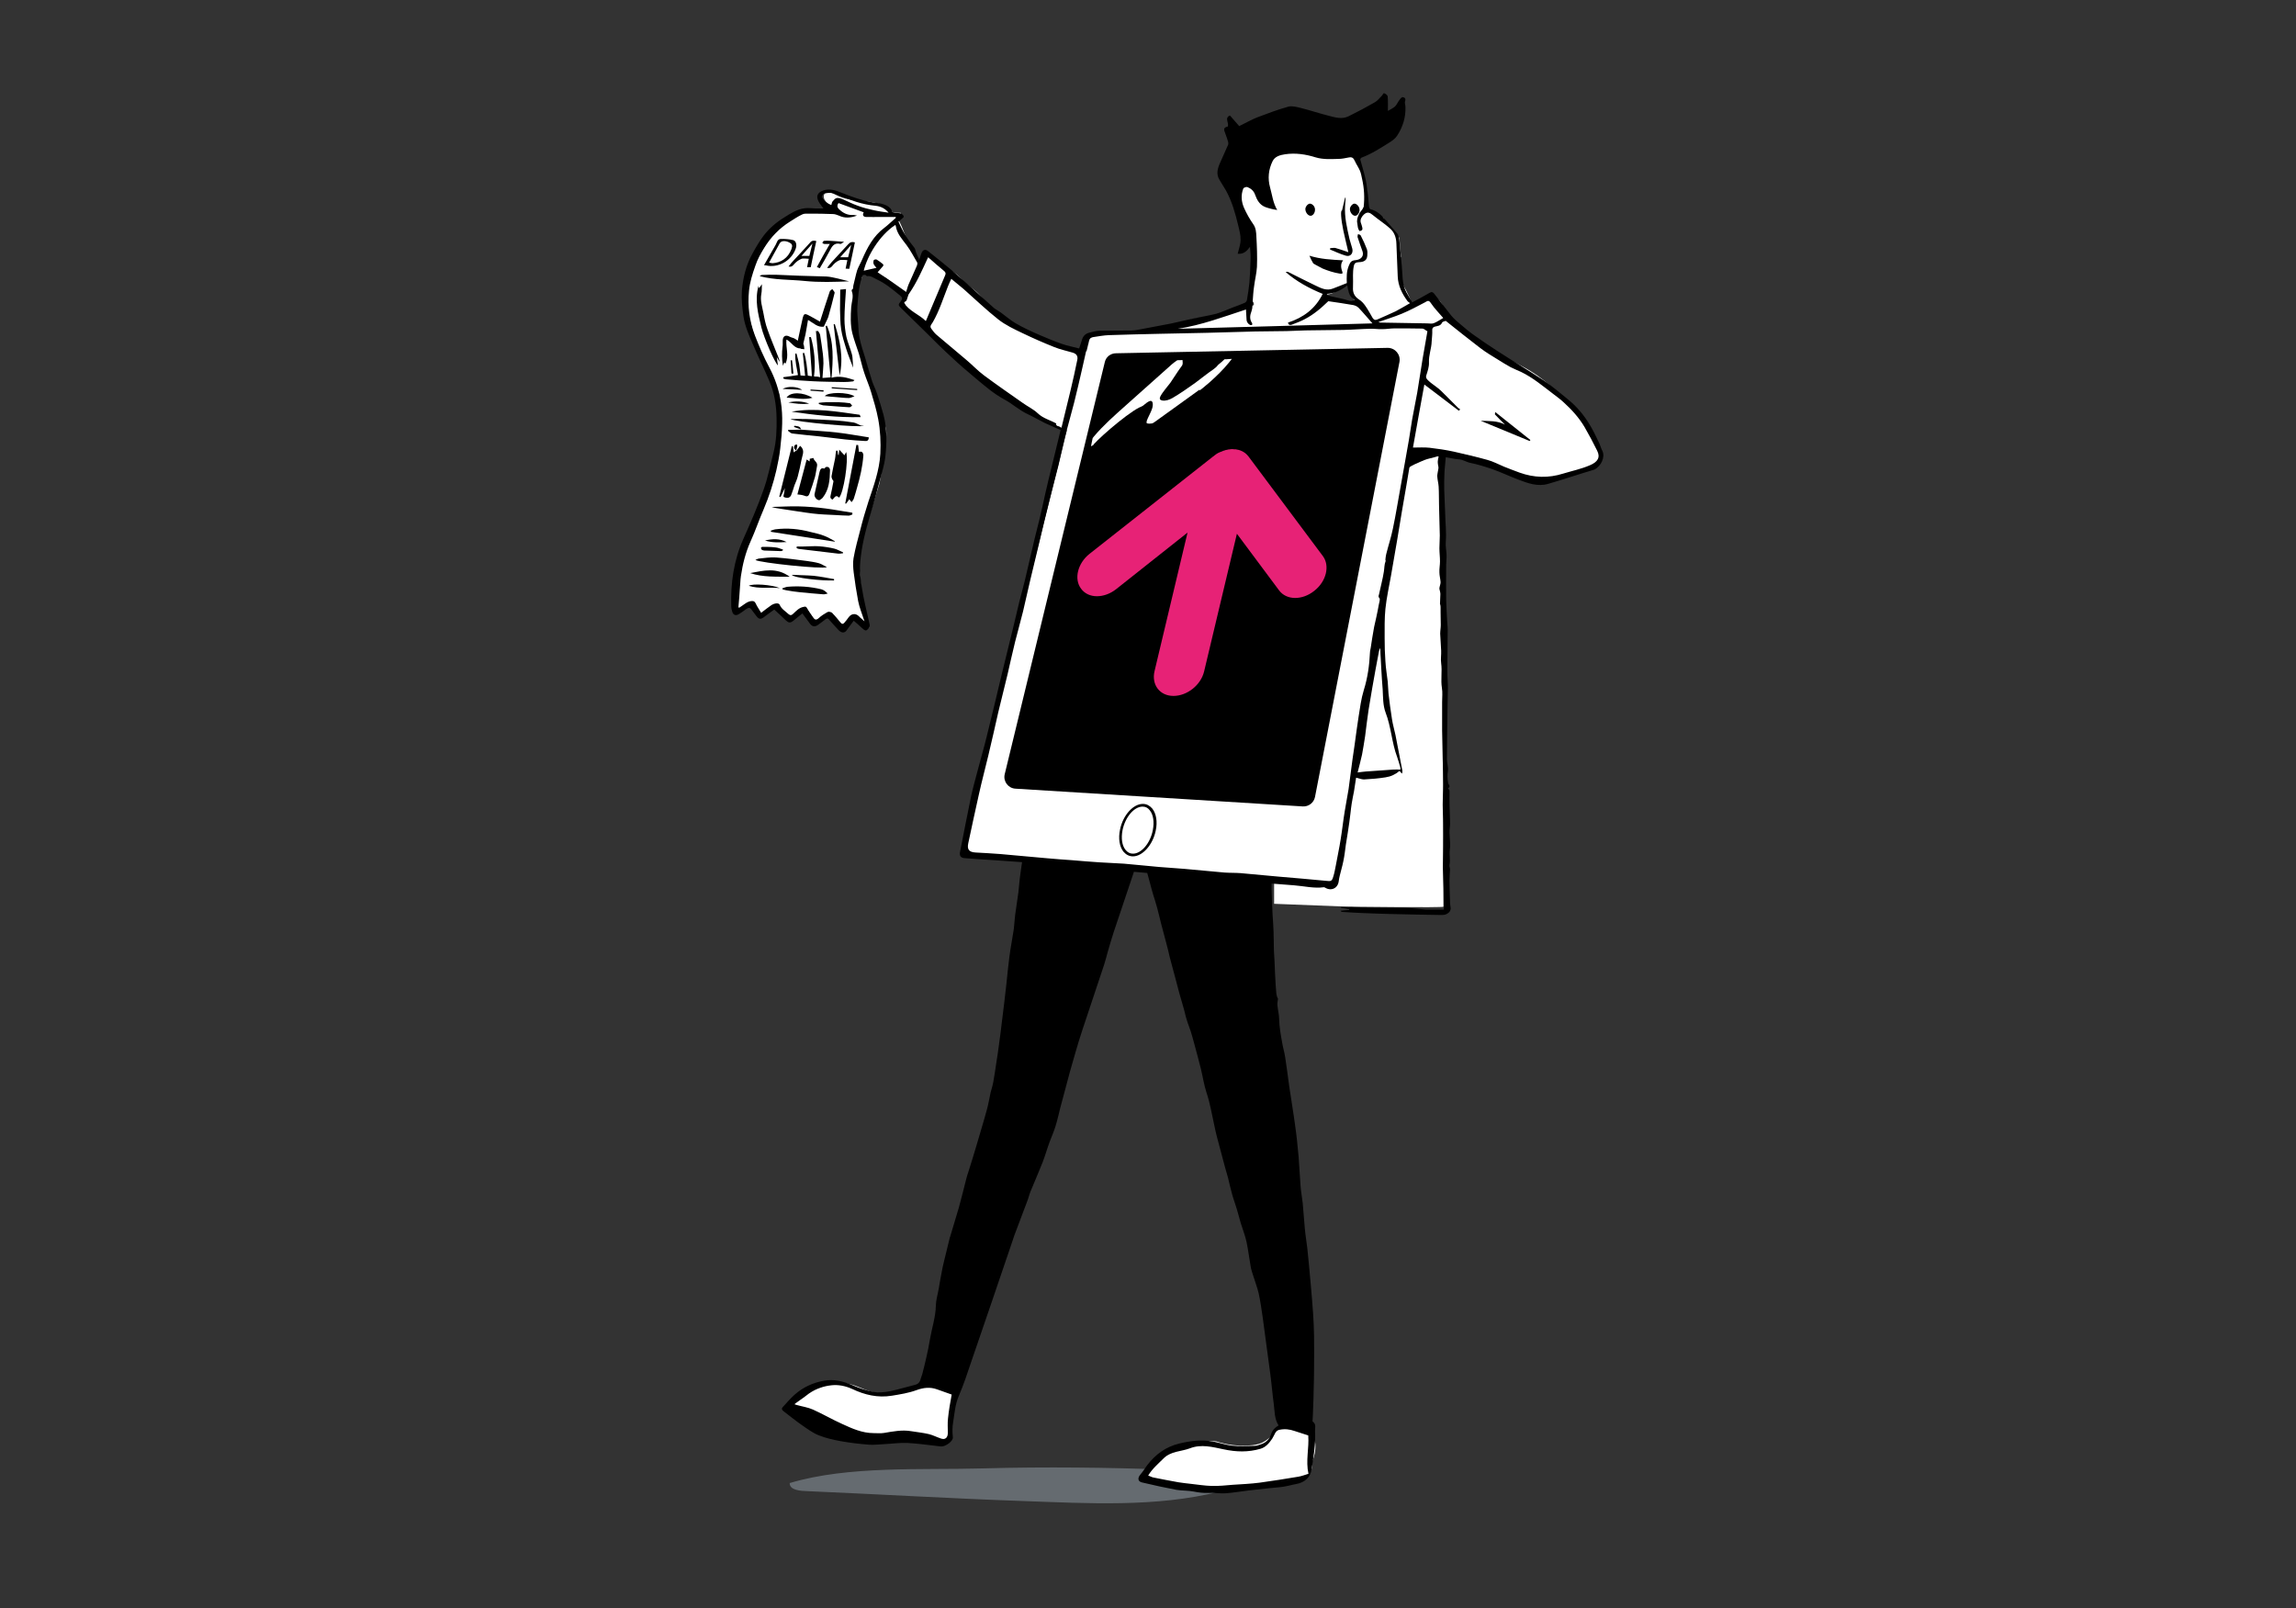 <?xml version="1.0" encoding="utf-8"?>
<svg xmlns="http://www.w3.org/2000/svg" xmlns:xlink="http://www.w3.org/1999/xlink" version="1.1" x="0px" y="0px" viewBox="0 0 1190.6 834" style="enable-background:new 0 0 1190.6 834;">
<rect x="0" y="0" width="1190.6" height="834" fill="#333333" stroke="none"/>
<style type="text/css">
	.st0{fill:#E72276;}
	.st1{opacity:0.5;fill:#99A5AF;}
	.st2{fill:#FFFFFF;}
	.st3{fill:none;}
</style>
<g id="Background_Colour">
	<g>
		<g>
			<g>
				<rect x="1190.6" y="-184.8" class="st0" width="1190.6" height="1190.6"/>
			</g>
		</g>
	</g>
</g>
<g id="Artwork">
	<g>
		<path class="st1" d="M409.5,769.1c-0.1,3.8,5.8,4.1,9.3,4.2c37.1,1.6,74.1,3.8,111.2,5.1c34,1.2,69.5,3.4,102.5-4.9&#xD;&#xA;			c13.1-3.3,5.7-8.6-3.1-10c-7.5-1.2-15.2-1-22.8-1.3c-31.8-1.2-64.7-1.6-96.8-0.7C478,762.4,440,760,409.5,769.1z"/>
		<g>
			<g>
				<g>
					<g>
						<path class="st2" d="M738.6,155.5c-2.4,1.8-4.8,3.1-7.3,3.9c0.4-1.7,0.4-3.5-0.4-5.2c-1.3-2.8-2.7-5.5-4.3-8.1&#xD;&#xA;							c0-0.1,0.1-0.2,0.1-0.3c0.1-0.9,0.3-1.8,0.4-2.7c-0.1-0.1-0.2-0.2-0.2-0.4c0-0.8-0.2-1.6-0.4-2.4c0-0.1-0.1-0.2-0.1-0.3v0&#xD;&#xA;							c-0.5-2.4-1.2-4.8,0.1-6.9c-0.4-3.2-0.7-6.4-0.8-9.7c0,0-0.1-0.1-0.1-0.1c-2.1-3.4-5-6-7.7-8.8c-0.2-0.3-0.2-0.6,0-0.7&#xD;&#xA;							c-0.3-0.2-0.3-0.5-0.2-0.8c-0.8-0.4-1.6-0.7-2.5-1c-0.8-0.3-1.6-0.3-2.4-0.3c-1.1-1.1-2.5-2-4.2-2.5c0,0-0.1,0-0.1,0&#xD;&#xA;							c0-0.1,0-0.2,0.1-0.3c1.3-7.7,0-15.1-3.9-21.9c-0.2-0.8-0.4-1.6-0.6-2.3c0-0.5,0-0.9-0.1-1.4c-0.1-2-0.8-3.5-1.9-4.7&#xD;&#xA;							c-0.7-1.9-1.6-3.8-2.5-5.7c-2.6-5.1-9.6-4.2-12.3,0c-0.3,0.5-0.6,0.9-0.9,1.4c-0.2-0.1-0.3-0.2-0.5-0.3&#xD;&#xA;							c-11.3-5.5-25.4-1.4-32,9.2c-0.9,1.4-1.1,3-0.9,4.6c-4.5-5.3-14.7-0.8-12.3,6.6c0.6,2,1.3,3.9,1.9,5.9c-1.5,2.6-1.6,6,1.1,8.4&#xD;&#xA;							c1.4,1.2,1.3,5.7,2.7,6.2c1.4,1.4,2.1,2.2,2.7,3.5c0.2,0.3,0,2.9,0.1,3.2c-1.3,10.5-0.1,5.4,1.3,16c0.1,1-2.8,14.9-2.3,15.6&#xD;&#xA;							c-0.8,2.2,2.7,2.9,1.9,5.1c-1.8,0.5-3.6,1-5.4,1.4c-1.8,0.1-3.7,0.3-5.5,0.5c0.3,0.6,0.2,1.4-0.6,1.6c-1.5,0.4-3,0.7-4.4,1&#xD;&#xA;							c-0.1,0.1-0.3,0.2-0.4,0.2c-0.9,0.2-1.8,0.3-2.7,0.4c-2.2,0.4-4.5,0.8-6.8,1.2c-0.1,0-0.1,0-0.2,0h0c-1.8,0.3-3.7,0.6-5.5,0.8&#xD;&#xA;							c-3.3,1.2-6.6,2.5-9.9,3.9c-8.2,3.4-5.4,16.2,3.8,13.8c5.3-1.4,10.7-2.8,16-4.3c1.1,1,2.6,1.6,4.3,1.8c4.5,0.4,9,0.7,13.5,0.8&#xD;&#xA;							c1.5,0.7,3.1,1.3,4.7,1.8c1.9,4.3,8.2,5.3,11.5,1.9c2.4-2.4,4.6-4.9,6.6-7.5c4.2,2.2,10.7,0.2,10.8-6c0-0.5,0-1.1,0-1.6&#xD;&#xA;							c2.4,1.4,5.3,1.9,7.9,3.1c8.6,3.9,16.5,8.5,26.2,5.5c2.1-0.7,3.6-2.1,4.4-3.7c9.5,0.7,18.8-0.5,27.3-6.8&#xD;&#xA;							C753.1,162.4,746,150,738.6,155.5z M688.1,155.5c-0.3-0.6-0.7-1.1-1.1-1.6c-0.2-0.2-0.4-0.4-0.7-0.6c0.4-0.4,1-0.6,1.7-0.6&#xD;&#xA;							c3.2-0.1,5.2-1.8,6.2-3.9c0.1,0,0.2,0,0.4-0.1c1.5-0.3,3.1-0.8,4.5-1.5c-0.2,2.3,0.3,4.6,2,7c1,1.4,2.4,2.5,3.6,3.7&#xD;&#xA;							C699.3,156.8,693.7,156,688.1,155.5z"/>
					</g>
				</g>
			</g>
			<g>
				<g>
					<g>
						<path class="st2" d="M446.7,144.4c0.1-0.1,0.1-0.3,0.2-0.4c-0.1-0.3,0-0.7,0.3-1c0.1-0.1,0.2-0.2,0.3-0.3c0-0.5,0.4-1,1.1-1.1&#xD;&#xA;							c1.2-0.1,2.2,0,3.3,0.5c0.1,0.1,0.2,0.1,0.3,0.2c0.5,0.1,0.9,0.3,1.3,0.6c6.7-9,13.7-32.5,13.7-32.5l-47.2-1.6&#xD;&#xA;							c-16.3-0.4-30.3,31.5-30.5,32l-2.1,8.7c0,0,57.8-7.3,58.4-6.2c0.3,0.6,0.6,1.2,1,1.6C446.6,144.8,446.6,144.6,446.7,144.4z"/>
					</g>
				</g>
			</g>
			<g>
				<g>
					<g>
						<path class="st2" d="M498.5,442.6l193.2,16.5l7.3,11.1c0,0,49.8,0.6,49.5,0c-0.3-0.6,0-235.4,0-235.4l-9.8-65.5l-173.1,4.3&#xD;&#xA;							L498.5,442.6z"/>
					</g>
				</g>
			</g>
			<g>
				<g>
					<g>
						<path class="st2" d="M470.6,152.9c-1.5,0.7-2,2.7-1.5,4.4c0.5,1.6,1.7,2.9,2.9,4.1c6.1,6.3,12.2,12.7,18.3,19&#xD;&#xA;							c4.3,4.4,8.6,8.9,13.3,12.8c8.7,7.2,21.8,15.8,31.8,21.1c7.7,4.1,12.1,6.8,20.3,9.7c1.2-6.7,3.3-15.1,6.1-21.3&#xD;&#xA;							c2.6-5.9,6-11.9,5.1-18.3c-0.1-0.5-0.2-1.1-0.6-1.5c-0.5-0.5-1.2-0.6-1.8-0.6c-21.6-2.3-42.2-13-56.5-29.3&#xD;&#xA;							c-2-2.3-4.4-3.7-6.7-5.7c-2.1-1.9-4.1-4.4-6.5-5.9c-5-3.1-10-6.3-15.1-9.4c-0.8,1.1-1.5,2.2-2.3,3.3&#xD;&#xA;							c-8.4-6.6-7.8-20.7-16.4-27.1c-7.7-5.7-19.1-2.4-27.5-7.1c-1.9-1.1-4.7-2.4-5.9-0.6c-0.9,1.2-0.3,3,0.7,4.1&#xD;&#xA;							c1,1.1,2.3,2,3.1,3.2c1.1,1.8,0.9,4.2,2,6c1.4,2.4,4.5,3.2,6.5,5.1c5.7,5.4,0,16,7.3,19.8c3.9,2,8.2,3.1,12.1,5.4&#xD;&#xA;							C460.6,144.9,470.5,153,470.6,152.9z"/>
					</g>
				</g>
			</g>
			<g>
				<g>
					<g>
						<path class="st2" d="M418.3,722.2c7.2-3,14.8-6.1,22.3-4.4c3.7,0.8,7,2.7,10.7,3.8c7,2,14.3,0.7,21.4-0.6&#xD;&#xA;							c1.8-0.3,3.7-0.7,5.3-1.6c1.4-0.7,2.5-1.8,3.8-2.7c2.3-1.6,5.3-2.6,7.8-1.5c3.7,1.7,4.7,6.9,4.6,11.2c0,6.5-1,12.9-2,19.2&#xD;&#xA;							c-0.2,1-0.4,2.1-1.1,2.8c-0.6,0.6-1.4,0.7-2.2,0.7c-5.7,0.3-11.1-2.8-16.7-4.4c-5.8-1.6-12-1.5-17.9-0.3&#xD;&#xA;							c-4.6,0.9-9.2,2.5-13.9,2.5c-6.9-0.1-15.8-3.8-21.8-7.6C410.7,734.3,408.6,726.2,418.3,722.2z"/>
					</g>
				</g>
			</g>
			<g>
				<g>
					<g>
						<path class="st2" d="M767.9,237.9c5.7,1.5,10.7,6,16.4,7.5c2.4,0.7,5.3,1.7,7.5,2.8c2.9,1.5,5.8,0.5,9,0.9&#xD;&#xA;							c1.9,0.3,3.8-0.1,5.6-0.6c7.1-1.7,14.1-4.1,20.8-7c1.4-0.6,2.8-1.4,3.4-2.8c0.4-1,0.2-2.1-0.1-3.2c-2.2-8.8-8.2-16.2-14.3-23&#xD;&#xA;							c-6.5-7.3-13.5-14.4-21.8-19.6c-5.6-3.5-11.6-6.2-17.4-9.4c-11.9-6.8-22.2-16.1-32-25.6c-0.9-0.9-1.9-1.8-3.1-2.1&#xD;&#xA;							c-1.5-0.4-3.1,0.3-4.5,1c-8.3,4.3-15.5,10.8-20.6,18.6c-2.6,4.1-4.8,8.6-5,13.5c-0.3,7.2,3.5,13.8,7.8,19.6&#xD;&#xA;							c3.4,4.5,7.1,8.8,9.8,13.8c1.9,3.5,2.3,10,6.2,11.7c3.8,1.7,10.2-0.3,14.3,0.1C756.1,234.8,762,236.3,767.9,237.9z"/>
					</g>
				</g>
			</g>
			<g>
				<g>
					<g>
						<g>
							<path class="st2" d="M680.9,744.9c-0.8-1.3-2-2.4-3.2-3.4c-0.8-0.7-1.6-1.4-2.5-2c-2.3-1.5-5.4-2.2-8-1.4&#xD;&#xA;								c-0.6,0.2-1.3,0.8-0.9,1.3c-4.5,1.9-7.3,6.6-11.7,8.7c-2.1,1-4.6,1.4-6.9,1.5c-5.7,0.4-11.5-0.3-17-2.1&#xD;&#xA;								c-3.8-0.5-7.7-0.4-11.4,0.6c-3.5,0.9-6.8,2.6-10,4.3c-5.6,2.9-11.2,5.9-15.9,10c0.5,0.3,1.1,0.6,1.6,0.9l-2.2,0.1&#xD;&#xA;								c0.3,0.4,0.6,0.8,0.9,1.2c1.6,2.2,4.3,3.3,6.9,3.8c2.7,0.5,5.4,0.4,8.1,0.8c2.3,0.3,4.4,1,6.7,1.6&#xD;&#xA;								c15.4,3.8,31.6,1.7,47.2-1.2c3.4-0.6,6.8-1.3,9.8-2.9c0.3,0,0.6,0.1,0.9,0.1c1.8-0.1,3.8-0.7,5.1-2.1c0.4-0.5,0.7-1,1.1-1.4&#xD;&#xA;								c0.6-1.1,1-2.3,1-3.6c0,0,0-0.1,0-0.1c0-0.5,0-1-0.2-1.5c0.7-1.4,1.2-3,1.5-4.5C682.3,750.7,682.4,747.4,680.9,744.9z"/>
						</g>
					</g>
				</g>
			</g>
			<g>
				<g>
					<g>
						<polygon class="st2" points="699,470.2 660.7,468.7 660.7,456.5 699,458.6"/>
					</g>
				</g>
			</g>
			<g>
				<g>
					<g>
						<path class="st2" d="M382.5,317.4c0.7,1.1,7.5-4.2,7.5-4.2l5.8,6.7l6.9-5.6l7.7,5.6l7.7-4.7l4.6,6.7l8.6-4.3l5.8,8.1l5.8-6.2&#xD;&#xA;							l7.7,6.2l-3.3-12.4l-2.4-26.6l11.1-35.9c0,0,4.9-24.6,3.3-29c-1.5-4.4-12.6-41.4-12.6-41.4s-7.1-15-3.5-25.2l3.3-15.5&#xD;&#xA;							l-59.3,5.5c0,0-6,13.3,16.8,59.1c0,0,6.2,37.6-13.5,68.6C390.4,272.9,374.7,305.2,382.5,317.4z"/>
					</g>
				</g>
			</g>
			<g>
				<g>
					<g>
						<g>
							<path d="M572.9,187.8L521,401.5c-0.9,3.7,1.8,7.3,5.6,7.5l148.9,9.2c3.1,0.2,5.8-1.9,6.4-4.9l43.8-225.6&#xD;&#xA;								c0.7-3.8-2.2-7.3-6.1-7.3l-140.8,2.8C575.9,183.2,573.5,185.1,572.9,187.8z"/>
						</g>
					</g>
				</g>
			</g>
			<g>
				<g>
					<g>
						<g>
							<path class="st2" d="M612.5,209.7c5-3.6,10-7.3,14.7-11.4c3.6-3.2,7.1-6.6,10.1-10.3c0.5-0.6,1-1.2,1.5-1.9&#xD;&#xA;								c-1.3,0-2.5,0.3-3.8,0.2c-1,1-2.1,1.9-3.2,2.8c-0.1,0.1-0.1,0.1-0.2,0.2c-0.1,0-0.1,0.1-0.1,0.1c-1.2,1.7-4,3.2-5.6,4.5&#xD;&#xA;								c-2,1.5-3.9,3-5.9,4.5c-3.9,2.8-7.9,5.6-12,8c-1.6,0.9-3.5,1.6-5.3,1.3c-0.5-0.1-1-0.3-1.2-0.7c-0.2-0.4,0-1,0.2-1.4&#xD;&#xA;								c1.3-2.5,3.5-4.8,5.2-7.1c2-2.9,3.8-5.9,5.9-8.7c0.8-1.1,0.4-1.9,0.4-3.1c-0.9,0.1-1.8,0.1-2.7,0.1c-1,0.6-1.9,1.4-2.8,2.1&#xD;&#xA;								c-8.1,7.2-16.2,14.4-24.2,21.6c-5.6,5-11.3,10-16.2,15.8c-0.2,0.3-0.5,0.6-0.7,0.9c-0.3,1.3-0.5,2.6-0.8,3.9&#xD;&#xA;								c0,0.1,0.1,0.2,0.1,0.3c0.3,0.4,26.5-20.9,28.8-22.6c1.3-0.9,2.6-1.5,3,0.1c0.4,1.9-0.6,4-1.4,5.7c-0.4,0.8-0.7,1.5-1.1,2.3&#xD;&#xA;								c-0.3,0.8-0.8,1.6-0.6,2.5c0,0,0,0,0.1,0.1c0.3,0.1,0.8,0.2,1.3,0.2c1.8,0,3.6-0.6,5.1-1.7c0,0,0,0,0,0L612.5,209.7z"/>
						</g>
					</g>
				</g>
			</g>
			<g>
				<g>
					<g>
						<g>
							<path class="st0" d="M686,288.4l-38.6-51.7c0,0,0,0,0,0c-0.2-0.2-0.4-0.4-0.5-0.6c-0.1-0.1-0.1-0.1-0.2-0.2&#xD;&#xA;								c-1.5-1.6-3.6-2.6-6-2.9c0,0-0.1,0-0.1,0c-0.2,0-0.3,0-0.5,0c-0.3,0-0.5,0-0.8-0.1c0,0,0,0-0.1,0c-0.4,0-0.9,0-1.3,0.1&#xD;&#xA;								c-0.3,0-0.6,0.1-0.9,0.1c-0.1,0-0.3,0-0.4,0.1c-0.3,0.1-0.7,0.1-1,0.2c-0.1,0-0.2,0-0.3,0.1c-0.3,0.1-0.7,0.2-1,0.3&#xD;&#xA;								c-0.1,0-0.2,0-0.2,0.1c-0.3,0.1-0.6,0.3-1,0.4c-0.1,0-0.2,0.1-0.3,0.1c-0.3,0.1-0.6,0.3-0.9,0.4c-0.1,0.1-0.2,0.1-0.4,0.2&#xD;&#xA;								c-0.3,0.2-0.5,0.3-0.8,0.5c-0.1,0.1-0.3,0.2-0.4,0.3c-0.3,0.2-0.5,0.4-0.8,0.6c-0.1,0.1-0.2,0.2-0.3,0.3l-0.1,0c0,0,0,0,0,0&#xD;&#xA;								L565,287.2c-6.2,4.9-8.2,13.1-4.4,18.1c1.9,2.6,4.9,3.9,8.2,3.9c3.3,0,6.8-1.2,9.9-3.6l37.1-29.4L598.7,348&#xD;&#xA;								c-1.7,7.1,2.7,12.9,9.8,12.9s14.2-5.6,15.9-12.7l17-71.4l21.9,29.4c3.8,5.1,11.9,5.2,18.1,0.3&#xD;&#xA;								C687.8,301.6,689.7,293.4,686,288.4z"/>
						</g>
					</g>
				</g>
			</g>
			<g>
				<g>
					<g>
						<g>
							<path d="M587.5,444.1C587.4,444.1,587.4,444.1,587.5,444.1c-2,0-3.6-0.9-4.9-2.4c-2.1-2.6-2.8-6.9-1.8-11.5&#xD;&#xA;								c1.5-7.4,6.8-13.3,11.8-13.3c0,0,0.1,0,0.1,0c1.9,0,3.5,0.9,4.8,2.4c2.1,2.6,2.8,6.9,1.8,11.5l0,0&#xD;&#xA;								C597.8,438.1,592.5,444.1,587.5,444.1z M592.5,418.3c-4.4,0-9,5.4-10.4,12.2c-0.8,4.2-0.3,8,1.6,10.3c1,1.2,2.2,1.9,3.7,1.9&#xD;&#xA;								c4.4,0.1,9.1-5.4,10.4-12.2l0,0c0.8-4.2,0.3-8-1.6-10.3C595.3,419,594.1,418.3,592.5,418.3&#xD;&#xA;								C592.6,418.3,592.6,418.3,592.5,418.3z"/>
						</g>
					</g>
				</g>
			</g>
			<g>
				<g>
					<g>
						<g>
							<path d="M729,244.2c0.9-3.2,1.2-6.6,0.9-10c0-0.3,0-0.6,0.1-0.9c0.3-0.5,0.9-0.5,1.5-0.5c3.9,0.1,7.8,0.3,11.7,0.9&#xD;&#xA;								c1.8,0.3,3.6,0.6,5.3,1.1c-2.2,2.4-6.8,2.5-9.9,3.8C736.8,239.4,729.5,242.1,729,244.2z"/>
						</g>
					</g>
				</g>
			</g>
			<g>
				<g>
					<g>
						<path class="st3" d="M447.6,91.3c4.9-0.9,10.3,1.5,13.1,5.9c0.9,1.4,1.7,3.1,3.2,3.8"/>
					</g>
				</g>
			</g>
		</g>
		<g id="canopy1.psd_1_">
			<g>
				<path d="M830.9,233.8c-0.8-1.5-1.1-3.1-1.9-4.6c-1.5-3.1-3-6.3-4.8-9.2c-2.9-4.8-6.5-9.1-10.9-12.7c-4.2-3.4-8.3-7-12.8-10&#xD;&#xA;					c-8-5.3-16.2-10.2-24.2-15.4c-3.9-2.5-7.7-5.1-11.5-7.8c-2.5-1.7-4.8-3.6-7.1-5.6c-1.8-1.5-3.7-3.1-5.2-4.9&#xD;&#xA;					c-3-3.7-5.8-7.6-8.8-11.3c-0.6-0.8-1.3-1.1-2.3-0.5c-3,1.8-6.1,3.4-9.1,5c-1-1.7-2-3.5-3-5.2c-2.4-4.3-1.9-9.2-2.4-13.8&#xD;&#xA;					c-0.5-4.5-0.8-9.1-1.3-13.7c-0.1-1-0.4-2.1-1-2.9c-1.8-2.3-3.8-4.3-5.6-6.5c-2.3-2.8-4.7-5.4-8.4-6.2c-0.3-0.1-0.6-0.9-0.7-1.4&#xD;&#xA;					c-0.3-2.7-0.4-5.4-0.8-8c-0.3-2.4-0.6-4.7-1.2-7.1c-0.7-3.1-1.7-6.1-2.5-9.2c-0.1-0.3,0.3-0.9,0.5-1c5.4-2,10.1-5.1,14.9-8.1&#xD;&#xA;					c1.4-0.9,2.7-1.9,3.6-3.2c3-4.5,4.6-9.6,4.4-15.1c0-1-0.5-2-0.2-2.9c0.5-1.4-0.2-2-1.2-2.1c-0.5-0.1-1.2,0.7-1.6,1.3&#xD;&#xA;					c-0.9,1.1-1.4,2.5-2.4,3.5c-1,0.9-2.3,1.5-3.7,2.3c0-2.8,0.1-5.1-0.1-7.4c0-0.6-0.8-1.3-1.5-1.6c-0.9-0.5-0.9,0.5-1.4,1&#xD;&#xA;					c-1.2,1.2-2.3,2.7-3.7,3.5c-4.5,2.6-9,5-13.7,7.3c-3.4,1.7-7,0.6-10.4-0.3c-4.8-1.2-9.5-2.8-14.3-4c-2.1-0.5-4.5-1.2-6.5-0.7&#xD;&#xA;					c-5.4,1.5-10.7,3.5-16,5.5c-3.1,1.2-6,2.9-9.5,4.6c-1.3-1.5-3-3.4-4.8-5.5c-3,1.2-0.4,3.8-1.1,5.7c-2,0.5-2.3,1.2-1.5,3.1&#xD;&#xA;					c0.6,1.6,1.2,3.3,1.7,5c0.1,0.5,0.1,1.2-0.2,1.7c-1.3,3-2.7,6-4,9c-1.3,2.9-2.2,5.9-0.3,8.9c1.1,1.9,2.3,3.7,3.4,5.6&#xD;&#xA;					c3.1,5.7,4.8,11.8,6.3,18.1c0.6,2.5,1.3,5,1.2,7.5c0,2.3-0.9,4.6-1.5,7.1c3.2,0.3,4.8-1.5,6.4-3.6c0.1,2.3,0.4,4.2,0.3,6.1&#xD;&#xA;					c-0.1,4.1-0.3,8.3-0.6,12.4c-0.3,3.1-0.8,6.1-1.3,9.1c-0.1,0.6-0.7,1.3-1.3,1.5c-2,0.9-4.1,1.6-6.2,2.4&#xD;&#xA;					c-2.8,1.1-5.6,2.4-8.4,3.2c-3.9,1-8,1.6-12,2.5c-3.9,0.8-7.7,1.8-11.6,2.6c-5.6,1.1-11.3,2.1-16.9,3.2c-1.2,0.2-2.4,0.4-3.6,0.4&#xD;&#xA;					c-5.5,0.1-10.9,0-16.4,0.1c-1.8,0-3.5,0.6-5.3,1c-2.1,0.5-3.3,1.8-3.9,3.9c-0.4,1.4-0.9,2.7-1.4,4.3c-2.9-0.8-6-1.3-9-2.4&#xD;&#xA;					c-4-1.4-7.9-3-11.8-4.7c-4.1-1.8-8.3-3.7-12.2-6c-2.7-1.6-5.1-3.7-7.7-5.6c-1.1-0.8-2.4-1.4-3.5-2.3c-3.3-2.9-6.5-5.9-9.7-8.8&#xD;&#xA;					c-4.2-3.8-8.4-7.6-12.7-11.2c-3.9-3.3-7.9-6.4-11.9-9.6c-1.3-1-2.6-0.5-3.2,1c-0.4,0.9-0.6,1.9-1.2,3.5&#xD;&#xA;					c-0.7-1.4-1.2-2.4-1.6-3.5c-0.4-0.9-0.4-2-1-2.7c-3.4-4.1-6.1-8.5-8.2-13.5c0.9-0.7,1.8-1.4,2.6-2.2c0.2-0.2,0.1-0.9-0.2-1.1&#xD;&#xA;					c-1-1.3-2.5-1.1-3.9-1.2c-0.6,0-1.5-0.3-1.7-0.7c-0.8-2.1-2.6-3.1-4.4-3.7c-1.9-0.7-4-0.8-5.9-1.1c-5.6-1-10.9-2.9-16.1-5&#xD;&#xA;					c-3-1.2-6-2.2-9.2-1.2c-3.3,1.1-4.1,3.1-2.5,6c0.6,1.1,1.5,2.1,2.4,3.4c-1.3,0-2.4,0-3.4,0c-2.1,0-4.3-0.4-6.4-0.1&#xD;&#xA;					c-3.9,0.5-7.1,2.6-10.3,4.6c-4.3,2.6-8,5.8-11,9.7c-2.1,2.8-3.9,5.9-5.6,9c-3.4,6-5,12.7-5.6,19.5c-0.3,4.4,0.2,8.7,0.8,13.1&#xD;&#xA;					c0.8,5.3,2.9,10,5,14.8c2.7,6.4,5.8,12.6,8.5,19c2.6,6.1,3.6,12.6,3.7,19.2c0.1,5.9-0.1,11.7-1.5,17.4c-1.7,6.6-3,13.4-5.3,19.8&#xD;&#xA;					c-3,8.6-6.7,17-10.4,25.3c-5,11.2-6.7,23-6.3,35.1c0,1,0.3,2,0.6,3c0.5,1.4,1.7,1.8,2.9,1.2c1.5-0.8,2.9-1.9,4.3-2.9&#xD;&#xA;					c0.9-0.6,1.8-0.9,2.6,0.2c0.9,1.2,1.8,2.4,2.8,3.7c1.1,1.4,2.1,1.5,3.5,0.5c1.8-1.4,3.7-2.7,5.6-4.1c2,1.9,4.1,3.7,6,5.6&#xD;&#xA;					c1.4,1.3,2.3,1.5,3.9,0.2c1.5-1.2,3-2.5,4.7-3.8c1.3,1.8,2.6,3.6,3.9,5.3c1.2,1.6,2.5,1.8,4.1,0.7c1.3-0.9,2.6-1.9,3.9-2.9&#xD;&#xA;					c0.8-0.6,1.3-0.7,2,0.2c1.5,1.8,3.2,3.5,4.8,5.3c1.5,1.6,3.2,1.7,4.2,0.2c1.1-1.6,2.4-3.2,3.7-5c1.6,1.3,2.8,2.4,4,3.5&#xD;&#xA;					c0.6,0.5,1.3,1.3,2,1.5c1,0.3,2.5-1.8,2.3-2.9c-1.4-6.4-3.1-12.9-4.1-19.4c-0.7-4.3-1.2-8.9-0.8-13.2c0.7-8.2,2.7-16.2,5.1-24.1&#xD;&#xA;					c1.8-5.8,3.3-11.7,4.9-17.6c1.1-4.3,2.5-8.5,3-12.9c0.8-7.2,0.9-14.4-0.9-21.5c-1-3.8-2.2-7.5-3.4-11.2&#xD;&#xA;					c-0.7-2.1-1.8-4.2-2.5-6.3c-1.3-4.1-2.5-8.3-3.7-12.4c-1-3.2-2.1-6.5-2.8-9.8c-0.6-2.6-0.6-5.2-0.8-7.9&#xD;&#xA;					c-0.2-2.9-0.6-5.9-0.4-8.7c0.4-4.9,0.6-9.9,2.2-14.7c0.4-1.3,0.7-2,2-1.7c0.3,0.1,0.6,0.7,0.9,0.6c1.9-0.3,3.3,0.9,4.8,1.6&#xD;&#xA;					c4.6,2.1,8.4,5.3,12.3,8.5c1.5,1.2,1,2,0.2,3.1c-1.3,1.5-1.2,1.9,0.1,3.2c4.5,4.4,9,8.8,13.6,13.3c4.1,4.1,8.2,8.2,12.5,12.1&#xD;&#xA;					c4,3.8,8.2,7.4,12.4,10.9c4.9,4.1,9.7,8.3,15.3,11.3c4.1,2.2,7.6,5.5,11.9,7.5c3,1.4,5.9,3.1,8.9,4.6c2.7,1.3,5.5,2.4,8.3,3.7&#xD;&#xA;					c-1.6,6.4-3.1,12.8-4.7,19.3c-1.1,4.5-2.2,8.9-3.2,13.4c-1,4.4-1.9,8.9-3,13.3c-0.8,3.5-1.8,6.9-2.6,10.4&#xD;&#xA;					c-1.7,7.3-3.4,14.5-5.1,21.8c-0.9,3.8-2,7.5-2.9,11.2c-1,4.2-2,8.4-3,12.6c-2,8.2-4,16.4-6,24.5c-2.6,10.8-5.1,21.6-7.8,32.3&#xD;&#xA;					c-1.4,5.8-3.1,11.5-4.6,17.3c-1.2,4.6-2.5,9.1-3.5,13.7c-2,9.7-3.9,19.5-5.8,29.2c-0.3,1.8,0.4,2.8,2.2,3&#xD;&#xA;					c5.3,0.4,10.7,0.8,16,1.1c4.6,0.3,9.2,0.7,14,1c-0.4,3-0.9,5.8-1.2,8.6c-0.3,2.3-0.4,4.6-0.7,7c-0.5,4-1.2,7.9-1.7,11.9&#xD;&#xA;					c-0.3,2.4-0.4,4.9-0.7,7.3c-0.7,4.8-1.7,9.6-2.3,14.5c-0.6,4.5-1,9-1.5,13.6c-0.7,6.5-1.5,12.9-2.3,19.4&#xD;&#xA;					c-0.5,4.2-1,8.3-1.6,12.5c-0.4,3-0.8,6-1.3,8.9c-0.5,3.4-1,6.8-1.6,10.2c-0.3,1.8-0.9,3.6-1.4,5.5c-0.7,3.2-1.2,6.4-2.1,9.5&#xD;&#xA;					c-1.7,6.3-3.7,12.6-5.5,18.9c-1.3,4.4-2.7,8.9-4.1,13.3c-0.3,1-0.7,2-0.9,3c-1.3,5-2.5,10.1-3.9,15.1c-1.4,4.9-3,9.8-4.4,14.7&#xD;&#xA;					c0,0.2-0.1,0.3-0.2,0.5c-1.1,4.4-2.1,8.7-3.2,13.1c-0.4,1.5-0.7,3.1-1,4.7c-0.6,3-1.1,5.9-1.6,8.9c-0.5,2.9-1.4,5.8-1.5,8.7&#xD;&#xA;					c-0.1,6.1-2.1,11.9-3.1,17.8c-0.5,3.2-1.2,6.4-1.9,9.5c-0.6,2.6-1.2,5.2-1.9,7.8c-0.2,1-0.7,1.9-0.9,2.8c-0.4,1.6-1,2.8-2.8,3.3&#xD;&#xA;					c-4.5,1.1-8.9,2.5-13.4,3.4c-2.7,0.5-5.7,0.8-8.4,0.3c-3.8-0.7-7.5-2-11-3.5c-4.7-2-9.4-3.2-14.5-2.3c-5.8,1-11,3.4-15.4,7.3&#xD;&#xA;					c-2.2,2-4.1,4.2-6.1,6.4c-0.8,0.9-0.4,1.6,0.5,2.2c3.3,2.5,6.4,5.1,9.8,7.4c2.6,1.8,5.3,3.8,8.3,5c3.5,1.4,7.3,2.3,11.1,3&#xD;&#xA;					c5,0.9,10,1.5,15.1,1.9c2.6,0.2,5.2-0.2,7.9-0.3c4-0.2,8.1-0.8,12.1-0.6c5.7,0.3,11.4,1.2,17.1,1.8c2.4,0.3,6.6-2.8,6.3-4.8&#xD;&#xA;					c-0.3-2.7-0.3-5.4,0.2-8.1c0.7-4.4,1-8.8,2.8-13.1c2.6-6,4.6-12.2,6.7-18.4c7.1-20.6,14.1-41.2,21.1-61.8&#xD;&#xA;					c0.4-1.1,0.7-2.2,1.1-3.3c2.2-5.8,4.4-11.7,6.6-17.5c0.7-1.7,1.1-3.6,1.8-5.3c2.1-5.1,4.3-10.1,6.3-15.2c1.3-3.4,2.3-7,3.6-10.5&#xD;&#xA;					c1-2.7,2.2-5.3,3-8c1-3.2,1.7-6.4,2.5-9.6c0.5-1.9,1-3.7,1.5-5.6c1.2-4.4,2.3-8.7,3.5-13.1c0.9-3.1,1.8-6.3,2.7-9.4&#xD;&#xA;					c1.2-4.1,2.4-8.3,3.8-12.4c3.7-11.2,7.5-22.4,11.2-33.6c0.7-2.2,1.3-4.5,1.9-6.7c1-3.5,2-6.9,3.1-10.3&#xD;&#xA;					c3.5-10.4,7-20.9,10.5-31.3c2.6,0.2,4.8,0.4,6.9,0.6c0.5,1.9,1,3.7,1.5,5.5c0.5,1.9,1,3.9,1.6,5.8c0.7,2.3,1.5,4.7,2.1,7&#xD;&#xA;					c0.7,2.6,1.3,5.3,2,8c0.9,3.3,1.8,6.6,2.6,9.8c0.7,2.5,1.3,5.1,1.9,7.7c1,3.7,2,7.5,3,11.2c0.6,2.4,1.3,4.8,1.9,7.2&#xD;&#xA;					c0.8,2.9,1.7,5.8,2.5,8.7c0.5,1.8,0.8,3.5,1.4,5.3c0.6,2.1,1.5,4.1,2.1,6.1c0.7,2.2,1.3,4.5,1.9,6.7c1.1,4.2,2.3,8.3,3.3,12.5&#xD;&#xA;					c1,4.1,1.6,8.3,2.9,12.3c1.9,5.6,2.8,11.4,4.1,17.2c0.4,1.9,0.8,3.8,1.3,5.7c0.7,2.6,1.4,5.3,2.1,7.9c0.7,2.6,1.4,5.3,2.1,7.9&#xD;&#xA;					c0.5,1.9,1.1,3.7,1.6,5.6c0.7,2.8,1.3,5.7,2.1,8.5c0.8,2.9,1.9,5.7,2.7,8.6c0.6,2.1,1.2,4.3,1.8,6.4c1,3.3,2.3,6.5,3,9.8&#xD;&#xA;					c0.9,4.3,1.4,8.7,2.2,13.1c0.3,1.6,0.9,3.2,1.4,4.8c0.9,2.9,2,5.8,2.7,8.8c0.9,4.2,1.5,8.4,2.1,12.6c1.3,9.7,2.6,19.4,3.9,29.1&#xD;&#xA;					c0.7,5.2,1.1,10.4,1.8,15.5c0.5,3.8,0.3,7.8,2.5,11.2c-1.8,1.1-3.1,2.3-3.8,4.3c-0.8,2.6-2.5,4.5-5.1,5.4&#xD;&#xA;					c-1.2,0.4-2.4,0.9-3.6,0.9c-3.9,0.1-7.9,0.3-11.7-0.1c-3.4-0.4-6.7-1.6-10.1-2.2c-5.8-1-11.5-0.3-17.2,1.1&#xD;&#xA;					c-7,1.7-12.3,5.6-16.6,11.2c-1.2,1.6-2.2,3.3-3.5,4.8c-1.6,1.8-1.5,3.7,0.9,4.2c5.9,1.4,11.8,2.7,17.7,3.8c3,0.5,6.1,0.3,9,0.9&#xD;&#xA;					c2.5,0.5,4.9,0.8,7.5,0.7c3-0.2,6,0.4,9,0.2c4.1-0.3,8.1-1,12.2-1.5c3.3-0.4,6.7-0.7,10-1.1c2.6-0.3,5.1-0.4,7.7-0.8&#xD;&#xA;					c2.2-0.3,4.4-1,6.7-1.4c4.5-0.8,7.5-3.5,8.1-7.9c0.9-6.4,2.1-12.8,1.7-19.3c-0.1-1.8,0.8-3.8-1.2-5.2c-0.1,0-0.1-0.2-0.1-0.3&#xD;&#xA;					c0.1-2.1,0.3-4.3,0.3-6.4c0.1-3.3,0.3-6.7,0.3-10c0.1-3.6,0.2-7.1,0.2-10.7c0-5.6,0.1-11.2,0-16.9c-0.1-3.9-0.2-7.8-0.5-11.7&#xD;&#xA;					c-0.3-5-0.8-9.9-1.2-14.9c-0.6-6.3-1.1-12.7-1.8-19c-0.4-3.4-1-6.9-1.3-10.3c-0.4-4.4-0.7-8.8-1.1-13.2&#xD;&#xA;					c-0.3-2.9-0.9-5.8-1.1-8.7c-0.4-5-0.6-10-1-15.1c-0.5-5.4-1-10.8-1.8-16.2c-0.9-6.9-2.1-13.7-3.1-20.6c-0.7-5-1.3-10.1-2.1-15.1&#xD;&#xA;					c-0.4-2.6-1.2-5.1-1.6-7.7c-0.7-3.9-1.4-7.8-1.5-11.8c0-2.4-0.7-4.9-0.9-7.3c-0.1-0.9,0.1-1.9,0.3-3.4c-1.1-1.7-0.9-4.4-1.2-6.9&#xD;&#xA;					c-0.3-4.2-0.4-8.4-0.6-12.6c-0.1-1.7-0.2-3.3-0.3-5c-0.1-3.4-0.1-6.8-0.2-10.2c-0.1-2.9-0.3-5.8-0.5-8.7&#xD;&#xA;					c-0.2-4.3-0.4-8.5-0.5-12.8c0-1.2,0-2.3,0-3.5c4.1,0.3,7.8,0.6,11.6,0.9c5.2,0.4,10.3,1.7,15.5,1c0.2,0,0.4,0.1,0.6,0.2&#xD;&#xA;					c3.2,2,6.7,0.3,7.1-3.4c0.1-0.9,0.3-1.8,0.5-2.7c0.6-2.6,1.4-5.1,1.9-7.7c0.6-2.8,0.9-5.7,1.3-8.6c0.6-3.9,1.3-7.7,1.8-11.6&#xD;&#xA;					c0.5-3.2,0.7-6.3,1.2-9.5c0.3-2.1,0.8-4.2,1.2-6.4c0.4-2.4,0.7-4.8,1.1-7.1c1.5,0.3,2.8,0.9,4.1,0.9c3.7-0.2,7.5-0.5,11.2-1.1&#xD;&#xA;					c2.7-0.4,5.1-1.5,7.2-3.3c0,0,0,0,0,0c0.3,0.4,0.7,0.7,1.3,1.4c0.1-0.6,0.3-1.1,0.2-1.5c-1.2-6.2-2.4-12.4-3.6-18.6&#xD;&#xA;					c-0.6-2.8-1.4-5.5-1.8-8.2c-0.7-4.4-1.3-8.9-1.8-13.3c-0.2-2-0.2-4.1-0.4-6.1c-0.4-3.5-1-7-1.2-10.5c-0.3-4.1-0.4-8.1-0.4-12.2&#xD;&#xA;					c0-5.1-0.1-10.1,0.4-15.1c0.6-5.8,1.9-11.5,2.9-17.2c1.1-6.2,2.1-12.3,3.2-18.5c0.8-4.8,1.6-9.7,2.4-14.5&#xD;&#xA;					c0.8-4.8,1.7-9.7,2.5-14.5c0.9-5.1,1.7-10.1,2.6-15.5c4.7,0.4,9.3,0.8,14,1.2c-0.6,2.8-0.6,2.8-0.1,5.5c0.1,0.7-0.2,1.5-0.3,2.3&#xD;&#xA;					c-0.1,0.9-0.4,1.8-0.3,2.7c0.1,1.7,0.6,3.4,0.7,5.1c0.2,3.2,0.1,6.4,0.2,9.6c0.1,5.3,0.3,10.5,0.4,15.8c0,2.2-0.2,4.4-0.2,6.6&#xD;&#xA;					c0,2.3,0.3,4.5,0.3,6.8c0,1.9-0.4,3.8-0.3,5.7c0,1.7,0.5,3.4,0.6,5.1c0,0.8-0.3,1.6-0.5,2.5c-0.1,0.3-0.1,0.6-0.1,1&#xD;&#xA;					c0.2,0.9,0.5,1.8,0.5,2.7c0,1.7-0.2,3.4-0.2,5.1c0,0.2,0.2,0.4,0.2,0.6c0.1,0.6,0.1,1.1,0.1,1.7c0,0.7,0,1.4,0,2.1&#xD;&#xA;					c0,2.2,0.1,4.4,0.1,6.5c0,1.5-0.3,3-0.3,4.5c0.1,2.9,0.4,5.9,0.5,8.8c0.1,2.2-0.3,4.4,0,6.5c0.6,4.3-0.3,8.6,0.4,12.9&#xD;&#xA;					c0.4,2.3,0.1,4.8,0.1,7.2c0,5,0,9.9,0,14.9c0.1,4.9,0.2,9.9,0.3,14.8c0.1,4.4,0.3,8.8,0.3,13.2c0,3.5-0.3,6.9-0.3,10.4&#xD;&#xA;					c0,3.3,0.3,6.6,0.3,9.9c0.1,4.1,0,8.1,0,12.2c0,3.5-0.2,6.9-0.2,10.4c0.1,4.2,0.4,8.3,0.5,12.5c0.1,3.1,0,6.3,0,9.4&#xD;&#xA;					c-2.7,0-5.1,0-7.5,0c-0.6,0-1.1,0-1.7,0c-3.6-0.3-7.2-0.8-10.8-0.9c-5.3-0.2-10.6,0-15.9-0.1c-4,0-7.9-0.2-11.9-0.3&#xD;&#xA;					c-1.8,0-3.7,0-5.5,0c0,0.1,0,0.3,0,0.4c1.4,0.2,2.8,0.4,4.2,0.7c0,0.1,0,0.3,0,0.4c-1.5,0.1-3,0.2-4.5,0.4&#xD;&#xA;					c0.3,0.4,0.6,0.6,0.9,0.6c3.6,0.2,7.2,0.5,10.8,0.6c5,0.2,9.9,0.4,14.9,0.5c8.6,0.2,17.3,0.4,25.9,0.5c0.8,0,1.8-0.1,2.5-0.5&#xD;&#xA;					c1.6-0.8,2.5-2,2-4c-0.2-0.9-0.2-1.9-0.2-2.9c-0.1-3.4-0.3-6.8-0.3-10.2c0-2,0.2-4,0.3-6c0-0.8-0.4-1.6-0.3-2.3&#xD;&#xA;					c0.6-2.7-0.2-5.3,0.2-8c0.6-3.8-0.6-7.6,0-11.5c0.3-2.2,0-4.5,0-6.8c-0.1-2.8-0.2-5.5-0.2-8.3c0-1.3,0.1-2.6,0-3.9&#xD;&#xA;					c0-0.5-0.5-0.9-0.7-1.4c0.9-0.4,0.9-1.1,0.3-2c-0.2-0.2-0.3-0.5-0.3-0.8c-0.3-2-0.5-4-0.1-6.1c0.3-1.9-0.5-4.1-0.5-6.1&#xD;&#xA;					c0-8.9,0.2-17.7,0.3-26.6c0-3.5,0.2-6.9,0.2-10.4c0-2.9-0.3-5.8-0.3-8.8c0-7.2,0.2-14.3,0.2-21.5c0-1-0.1-2-0.2-3&#xD;&#xA;					c-0.2-4.1-0.5-8.1-0.6-12.2c-0.1-6.1,0-12.1,0-18.2c0-1.8,0.3-3.6,0.2-5.4c-0.1-2.2-0.6-4.5-0.4-6.6c0.4-4.8-0.2-9.6-0.3-14.3&#xD;&#xA;					c-0.1-4.2-0.4-8.4-0.5-12.5c-0.1-2.9,0-5.8,0.1-8.7c0.1-2.8,0.5-5.5,0.7-8.4c2.6,0.4,4.7,1,6.8,1.1c2.1,0.1,3.8,1.4,5.8,1.8&#xD;&#xA;					c3.9,0.8,7.8,2,11.6,3.3c4.5,1.6,8.9,3.7,13.4,5.4c5,1.9,10.1,3.8,15.5,2.2c8-2.3,15.9-5,24-7.4&#xD;&#xA;					C830.3,241.7,832.5,237,830.9,233.8z M491.6,735.5c-0.3,2.5-0.1,5.1-0.1,7.6c0,2.5-1.4,3.7-3.6,2.9c-2.1-0.7-4.2-1.8-6.3-2.3&#xD;&#xA;					c-3-0.7-6.1-1-9.1-1.5c-4.7-0.8-9.3,0.1-14,0.9c-1.8,0.3-3.7,0.1-5.5,0.1c-5.9,0-11.2-2.4-16.4-4.8c-5.1-2.3-9.9-5.1-15-7.4&#xD;&#xA;					c-2.7-1.2-5.7-1.6-8.5-2.4c-0.3-0.1-0.6-0.2-1.2-0.4c2.1-1.6,4.2-2.9,6.1-4.4c3.8-3.1,8.3-4.9,13.1-5.4&#xD;&#xA;					c3.6-0.4,7.3,0.3,10.8,1.9c6.5,3.1,13.3,4.7,20.6,3.5c4.3-0.7,8.7-1.4,12.8-2.9c3.6-1.3,7-1.7,10.6-0.4c2.6,0.9,5.2,1.8,7.6,2.7&#xD;&#xA;					C492.7,727.5,492,731.5,491.6,735.5z M671.3,742.1c2.4,0.8,4.8,1.6,7.1,2.3c0.5,6.6-1.4,13,0.1,19.9c-1.7,0.5-3.4,1.2-5.2,1.5&#xD;&#xA;					c-6.7,1.1-13.4,2.2-20.1,3.1c-4.6,0.6-9.3,0.8-13.9,1.1c-3.6,0.3-7.3,0.7-10.9,0.6c-3.7-0.1-7.3-0.7-11-1.1&#xD;&#xA;					c-2.1-0.2-4.2-0.5-6.3-0.8c-4.4-0.8-8.7-1.6-13.1-2.5c-0.9-0.2-1.7-0.7-2.6-1c2.1-3.5,5.2-6.1,8-8.9c3.8-3.8,9.1-3.5,13.6-5.2&#xD;&#xA;					c5.9-2.3,11.7-0.7,17.5,0.5c6.5,1.4,12.8,1.6,19.2-0.3c2.7-0.8,4.5-3,6-5.2c0.7-1.1,1.2-2.3,1.8-3.4c0.4-0.7,0.7-1,1.9-1.2&#xD;&#xA;					C666.2,740.9,668.7,741.2,671.3,742.1z M738.9,156.8c1.3-0.7,1.9-1.4,3.1,0.4c1.8,2.7,4.1,5,6.4,7.7c-1.8,1-3.3,2.1-4.9,2.7&#xD;&#xA;					c-1,0.4-2.3,0.1-3.5,0.1c-7.8-0.1-15.6-0.3-23.4-0.4c-0.6,0-1.2,0-1.8-0.3c4-1.4,8.2-2.7,12.1-4.3&#xD;&#xA;					C731,161,734.9,158.9,738.9,156.8z M646.1,160.5c0.1,1.8,0.2,3.5,0.3,5.2c0,1.3,1.1,2.7,2.2,2.9c0.2,0,0.6,0,0.7-0.2&#xD;&#xA;					c0.1-0.2,0.1-0.6,0-0.8c-1.4-2-1.2-4-0.3-6.3c0.6-1.6,0.4-3.5,0.6-5.2c0.2-2.5,0.3-5,0.7-7.5c0.4-3.4,1.3-6.8,1.5-10.2&#xD;&#xA;					c0.2-5.2,0-10.5-0.3-15.7c-0.1-2.2-0.2-4.4-1.6-6.4c-1.9-2.7-3.5-5.6-4.8-8.5c-1.4-3.2-1.7-6.6-0.4-10c0.2-0.5,1.6-1,2.1-0.8&#xD;&#xA;					c1.8,0.7,3.3,1.9,4,3.9c1,2.8,2.4,5.4,5.4,6.5c1.9,0.7,4,1.2,6.1,1.5c-2.2-3.7-2.6-7.8-3.7-11.7c-1.3-4.7-0.8-9.3,1.3-13.6&#xD;&#xA;					c1.2-2.5,3.9-3.2,6.5-3.6c5.4-0.8,10.7,0,15.8,1.6c4,1.2,8,0.9,12,0.8c1.7,0,3.3-0.4,5-0.7c1.9-0.4,2.6,0.1,3.4,1.9&#xD;&#xA;					c0.7,1.6,1.8,3.1,2.5,4.7c0.6,1.4,0.9,2.9,1.2,4.4c1.1,4.9,1.4,9.8,0.8,14.9c-0.1,0-0.1,0-0.2-0.1c-0.1,0.4-0.2,0.7-0.4,1&#xD;&#xA;					c-0.3,0.5-0.7,0.8-1,1.3c-0.1,0.1-0.1,0.1-0.2,0.2c-0.8,1.5-1.6,2.9-1.6,4.7c0,0.1,0,0.2,0,0.2c0.1,0.9,0.3,1.8,0.4,2.8&#xD;&#xA;					c0.1,0.8,0.5,1.5,0.8,2.1c1.5-0.1,1.8-0.8,1.5-1.9c-0.2-0.9-0.5-1.7-0.8-2.6c-0.4-1.5,0.6-3.1,1.7-4.1c1.9-1.7,3.2-0.8,4.8,0.5&#xD;&#xA;					c2.8,2.3,5.8,4.2,8.5,6.6c2.4,2,3.4,4.8,3.5,7.9c0.2,5.7,0.5,11.5,0.7,17.2c0.2,4.9,2.3,9,5.1,12.8c0.3,0.3,0.7,0.6,1.3,1&#xD;&#xA;					c-2.5,1.4-4.9,2.9-7.4,4.2c-3.1,1.5-6.3,2.8-9.4,4.2c-1.1,0.5-1.9,0.4-2.6-0.7c-1.2-2.1-2.4-4.3-3.8-6.3c-0.9-1.3-2-2.5-3.3-3.3&#xD;&#xA;					c-2.4-1.6-3.3-3.6-3.1-6.4c0.1-2,0-4,0-6.1c0-1.6,0.1-3.2,0.4-4.7c0.2-1.1,0.6-2,2.3-2.1c1.9-0.1,4.4-0.3,4.7-3.2&#xD;&#xA;					c0.1-1.2,0.2-2.5-0.2-3.6c-0.9-2.4-2-4.8-3.2-7.1c-0.2-0.4-0.9-0.5-1.4-0.7c-0.1,0.5-0.3,1.1-0.2,1.6c0.8,2.4,1.6,4.8,2.5,7.2&#xD;&#xA;					c0.9,2.4-0.5,4.4-3.5,4.7c-2.3,0.2-2.8,1-3.6,3c-1.2,2.9-1.1,5.9-1,8.9c-2.4,1-4.8,1.9-7.1,2.8c-3.4,1.4-6.4-0.2-9.3-1.6&#xD;&#xA;					c-4.7-2.2-9.4-4.7-14.1-7c-0.3-0.1-0.7-0.1-1.2,0.1c5.7,4.9,12.1,8.4,19.2,11.3c-3.8,7.7-10,12.3-18,14.9c0.2,1.2,1,1.4,1.9,1.1&#xD;&#xA;					c2.4-0.9,4.8-1.8,7-3c2.3-1.2,4.5-2.7,6.5-4.3c2-1.5,3.7-3.3,5.5-4.9c4,0.6,8.5,1.2,12.9,2c1,0.2,2.1,0.7,2.8,1.4&#xD;&#xA;					c2.4,2.5,4.6,5.2,7.2,8.1c-33.9,1-67.4,1.9-100.9,2.8C623.1,168.6,634.5,164.3,646.1,160.5z M702.5,155.6&#xD;&#xA;					c-1.3,0.6-2.1,0.6-3.4,0.2c-2.6-0.9-5.5-1.3-8.3-2c-0.9-0.2-1.9-0.5-2.8-0.8l0.2-0.6c3.9-0.3,7.2-1.8,10.4-4.4&#xD;&#xA;					C699.2,151.1,699.5,153.9,702.5,155.6z M426.2,102.2c-0.2-0.3,0.6-1.7,1.1-1.8c1.4-0.3,3.1-0.6,4.4-0.2&#xD;&#xA;					c4.2,1.3,8.2,3.2,12.4,4.5c3.2,1,6.5,1.7,9.8,2c2.9,0.3,5,1.4,6.9,3.6c-2.6-0.4-5.2-0.7-7.8-1.3c-2.8-0.6-5.5-1.3-8.2-2.3&#xD;&#xA;					c-2.6-0.9-5.1-2.2-7.6-3.3c-1-0.4-2.2-0.9-3.3-0.7c-0.8,0.1-1.6,1.1-2.2,1.8c-0.3,0.4-0.4,1.1-0.6,1.8&#xD;&#xA;					C428.8,105.5,427.2,104.1,426.2,102.2z M447.1,134.5c-0.8,1.9-1.9,3.7-2.6,5.6c-0.8,2.6-1.3,5.4-2,8c-0.2,0.7,0.2,1.6-0.7,2.1&#xD;&#xA;					c-0.2,0.1-0.2,0.6-0.1,0.8c1.1,2.8-0.1,5.5-0.3,8.2c-0.3,4.6-0.5,9.2,0.6,13.7c0.9,3.5,2.2,6.9,3.3,10.3c1,3.3,1.7,6.7,2.8,10&#xD;&#xA;					c1.1,3.4,2.6,6.7,3.6,10.1c1.4,4.6,2.8,9.3,3.7,14.1c1.1,5.9,1.4,11.9,1.1,17.9c-0.5,8.8-3.5,16.8-6.2,24.9&#xD;&#xA;					c-1.5,4.7-2.9,9.4-4.1,14.2c-1.3,5-2.7,10-3.6,15.1c-0.4,2.4-0.2,5,0.1,7.5c0.6,4.9,1.4,9.8,2.3,14.7c0.6,3.1,1.8,6.1,2.8,9.1&#xD;&#xA;					c0.1,0.3,0.2,0.6,0.5,1.4c-1.2-1.1-2.2-1.8-3-2.7c-1.7-1.6-3.9-1.3-5.3,0.7c-0.7,1-1.4,1.9-2.2,2.8c-0.6,0.7-1.2,0.7-1.8,0&#xD;&#xA;					c-1.5-1.8-2.9-3.6-4.6-5.2c-0.5-0.5-1.7-0.7-2.3-0.4c-1.6,0.9-3.2,1.9-4.6,3.2c-1.2,1.1-2,0.8-2.8-0.3c-1.1-1.6-2.3-3.2-3.2-4.9&#xD;&#xA;					c-0.5-0.9-0.8-0.9-1.7-0.7c-2.4,0.4-3.9,2.1-5.5,3.6c-0.9,0.9-1.6,0.9-2.5,0.1c-1.6-1.5-3.6-2.6-4.5-4.8&#xD;&#xA;					c-0.5-1.1-2.8-0.8-4.4,0.3c-1.7,1.2-3.3,2.4-5.2,3.9c-1-1.8-2.1-3.2-2.8-4.8c-0.5-1.1-1.1-1.4-2.2-1.3c-2.2,0.2-3.7,1.7-5.4,2.8&#xD;&#xA;					c-0.3,0.2-0.6,0.4-0.9,0.6c-0.2,0-0.3-0.1-0.5-0.1c0.3-3.4,0.6-6.8,0.8-10.2c0.2-2,0.2-4,0.5-6c0.9-6.2,2.4-12.2,5-18&#xD;&#xA;					c2.5-5.5,4.4-11.2,6.8-16.7c2.8-6.6,5-13.4,6.6-20.3c0.8-3.7,1.6-7.4,2-11.2c0.5-4.3,0.9-8.6,1-12.9c0.1-3.8-0.1-7.6-0.7-11.4&#xD;&#xA;					c-1-6.2-3-12.2-6-17.8c-2.9-5.4-5.3-11-7.5-16.7c-2.8-7.4-3.8-15.2-3-23c0.4-4.4,1.8-8.8,3.3-13c1.1-3.3,2.8-6.4,4.6-9.3&#xD;&#xA;					c3.4-5.5,7.9-10.2,13.4-13.6c2.1-1.3,4.1-2.7,6.3-3.7c0.9-0.5,2.2-0.4,3.3-0.4c4.2,0,8.4,0,12.6,0.2c1,0,2.1,0.4,3.1,0.8&#xD;&#xA;					c3.1,1.5,6.2,1.2,9.4,0c-0.7-0.1-1.4-0.4-2.1-0.3c-2.4,0.1-4.5-0.7-6.4-2.3c-1.2-1-2.4-2-1.1-3.9c4.3,1.6,8.7,3.2,13.1,4.8&#xD;&#xA;					c-0.8,1.3-0.3,2.4,1.2,2.4c2.5,0.1,5.1,0,7.6,0c2.6,0,5.2,0,7.8,0c0,0.2,0,0.3,0,0.5c-2,1.7-3.9,3.6-6,5.2&#xD;&#xA;					C452.9,122.4,449.8,128.3,447.1,134.5z M455.1,141.2c0.7-0.8,1.8-2,2.8-3.2c0.2-0.2,0.2-0.8,0.1-0.9c-1.1-0.9-2.2-1.8-3.4-2.5&#xD;&#xA;					c-0.3-0.2-1.3,0-1.5,0.3c-0.2,0.5-0.3,1.3-0.1,1.9c0.2,0.7,0.8,1.2,1.5,2.1c-2.3,0.5-4.4,1-6.6,1.5c1.8-7.6,8.1-18.3,16.3-23.7&#xD;&#xA;					c0.1,0.1,0.3,0.2,0.3,0.4c0.6,4.1,3.3,6.9,5.6,10c2.1,2.8,3.7,6,5.5,9c0.2,0.4,0.1,1.1-0.1,1.6c-1.4,3.3-2.9,6.5-4.3,9.7&#xD;&#xA;					c-0.6,1.4-0.9,2.8-1.3,4C464.8,147.7,459.8,144.3,455.1,141.2z M480.1,166.5c-3.5-3.5-8.7-5.1-11.6-9.8c2-0.2,1.8-2,2.4-3.3&#xD;&#xA;					c0.1-0.4,0.2-0.8,0.5-1.1c4-5.8,6.8-12.2,9.7-18.5c0.1-0.2,0.3-0.4,0.2-0.4c2.7,2.4,5.4,4.8,8.1,7c0.9,0.7,1.2,1.3,0.7,2.4&#xD;&#xA;					C486.7,150.8,483.4,158.7,480.1,166.5z M550.2,222c-0.5-1.4-2.9-0.5-2.5-2.4c-3.2-1.8-6.8-2.6-9.6-5.3c-2.2-2.1-5.2-3.5-7.7-5.3&#xD;&#xA;					c-6.7-4.7-13.5-9.4-20.1-14.3c-3.4-2.5-6.3-5.7-9.6-8.4c-5-4.3-10.2-8.5-15.2-12.8c-1-0.9-1.8-2-2.6-3.1c-1-1.3,0.3-2.4,0.8-3.3&#xD;&#xA;					c3.4-5.9,5.4-12.4,7.9-18.7c0.5-1.2,1-2.4,1.7-3.8c2.2,1.8,4.3,3.5,6.4,5.3c6,5.3,11.7,10.8,17.9,15.7c3.8,3,8.3,5.1,12.7,7.2&#xD;&#xA;					c5.4,2.6,10.9,5,16.4,7.2c3,1.2,6.2,1.9,9.3,2.8c2.2,0.6,3.1,1.8,2.6,4c-1.1,5.3-2.2,10.5-3.5,15.8c-1.5,6.2-3,12.3-4.5,18.5&#xD;&#xA;					C550.6,221.2,550.4,221.4,550.2,222z M718.5,369.5c2.9,7.5,3.2,15.6,6,23.1c0.6,1.7,1.1,3.5,1.6,5.2c0.1,0.4,0.1,0.8,0.1,1.3&#xD;&#xA;					c-1.3,0-2.6-0.1-3.8,0c-4.7,0.3-9.5,0.7-14.2,1c-1.3,0.1-2.6,0.3-4.2,0.5c0.8-3.1,1.6-6.2,2.3-9.3c0.6-3.2,1.1-6.4,1.6-9.6&#xD;&#xA;					c0.6-4.6,1.1-9.2,1.8-13.7c0.6-3.8,1.3-7.6,1.9-11.3c1.1-6.2,2.2-12.4,3.4-18.6c0.1-0.7,0.3-1.4,0.7-2.1&#xD;&#xA;					c0.4,7.2,0.7,14.4,1.3,21.6C717.2,361.5,717.1,365.8,718.5,369.5z M728.6,239.4c-0.7,3.9-1.4,7.9-2.1,11.8&#xD;&#xA;					c-1.4,7.6-2.6,15.3-4.2,22.9c-0.9,4.5-2.4,8.9-3.5,13.4c-0.2,0.9-0.3,1.8-0.4,2.7c0,0.3,0.2,0.6,0.1,0.8&#xD;&#xA;					c-0.7,1.8-0.6,3.7-0.9,5.5c-0.6,3.9-1.7,7.8-2.5,11.7c-0.1,0.6-0.6,1.1,0.2,2c0.5,0.5-0.1,2.2-0.3,3.3c-0.4,2.3-0.9,4.7-1.4,7&#xD;&#xA;					c-0.4,2-1,4.1-1.3,6.1c-0.6,3.1-1,6.2-1.5,9.3c-0.1,0.8-0.4,1.7-0.4,2.5c-0.3,6.6-1.2,13.1-3.2,19.5c-0.7,2.3-1.2,4.6-1.6,6.9&#xD;&#xA;					c-0.8,4.5-1.4,9.1-2.1,13.7c-0.7,5.2-1.4,10.4-2.2,15.6c-0.7,5.1-1.3,10.2-2,15.2c-0.6,3.8-1.4,7.6-2,11.5&#xD;&#xA;					c-0.8,4.8-1.3,9.7-2.1,14.5c-0.7,4.5-1.7,9-2.5,13.5c-0.4,1.9-0.7,3.9-1.3,5.7c-0.7,2.5-1.2,2.6-3.7,2.3&#xD;&#xA;					c-8.3-0.8-16.5-1.5-24.8-2.2c-6.5-0.6-13.1-1.2-19.6-1.8c-2.8-0.2-5.5-0.1-8.3-0.3c-6.9-0.6-13.8-1.3-20.7-1.9&#xD;&#xA;					c-4.4-0.4-8.9-0.6-13.3-1c-6-0.5-12-1.2-18.1-1.7c-4.3-0.3-8.5-0.4-12.8-0.7c-4.7-0.3-9.4-0.7-14.1-1.1c-4.3-0.3-8.6-0.6-12.9-1&#xD;&#xA;					c-3.3-0.3-6.6-0.6-10-0.9c-4.8-0.4-9.6-0.9-14.4-1.3c-4.3-0.3-8.6-0.6-12.9-0.8c-3.3-0.2-4.4-1.6-3.7-4.8&#xD;&#xA;					c1.8-8.4,3.6-16.9,5.5-25.3c1.5-6.8,3.3-13.5,4.9-20.2c1.8-7.5,3.5-15.1,5.2-22.6c1.6-6.5,3.2-13,4.8-19.6&#xD;&#xA;					c1.3-5.6,2.5-11.2,3.9-16.8c1.3-5.2,2.8-10.4,4.1-15.7c1.3-5.5,2.5-11,3.8-16.5c1.4-6.1,3-12.2,4.4-18.3c1.9-8,3.8-16,5.8-23.9&#xD;&#xA;					c1.4-5.8,3-11.5,4.4-17.2c1.2-4.9,2.2-9.9,3.4-14.8c1.5-5.9,3.2-11.7,4.7-17.6c1.4-5.6,2.7-11.2,4-16.9&#xD;&#xA;					c1.1-4.9,2.2-9.8,3.3-14.6c0.3-1.4,1.3-2.3,2.7-2.5c2.7-0.4,5.4-0.9,8-1c8.9-0.3,17.8-0.5,26.7-0.7c8-0.2,16.1-0.3,24.1-0.5&#xD;&#xA;					c8.3-0.2,16.7-0.5,25-0.7c5.5-0.1,10.9-0.1,16.4-0.2c4.3-0.1,8.7-0.4,13-0.4c5.5-0.1,11-0.1,16.5-0.2c4.6-0.1,9.2-0.5,13.7-0.6&#xD;&#xA;					c2.1-0.1,4.3,0.3,6.4,0.2c2.1,0,4.3-0.4,6.4-0.4c4.8,0,9.6,0,14.4,0.1c0.8,0,1.6,0.9,2.6,1.4c-0.8,4.8-1.7,9.5-2.5,14.3&#xD;&#xA;					c-1,5.9-1.8,11.8-2.8,17.6c-0.8,4.6-1.8,9.1-2.6,13.7C731.2,224.6,730,232,728.6,239.4z M824.4,241.3c-4.4,1.9-9.2,2.9-13.8,4.3&#xD;&#xA;					c-7.6,2.4-15.1,2.2-22.6-0.5c-2.7-1-5.4-2-8.1-3.1c-2.9-1.2-5.6-2.7-8.6-3.5c-5.8-1.6-11.7-3-17.5-4.3c-4.1-0.9-8.3-1.5-12.5-2&#xD;&#xA;					c-2.7-0.3-5.5-0.1-8.6-0.1c2-11.2,3.9-21.9,5.9-32.7c6.2,4.7,12.1,9.2,17.9,13.6c0.2-0.2,0.5-0.5,0.7-0.7&#xD;&#xA;					c-0.5-0.4-1.2-0.8-1.6-1.3c-2.7-2.7-5.4-5.4-8.1-8.1c-0.9-0.9-1.9-1.7-3-2.5c-1.3-1-2.7-1.9-3.9-3.1c-0.6-0.6-1.4-1.3-1-2.6&#xD;&#xA;					c0.7-2.2,1.5-4.5,1.4-6.7c-0.2-3.8,1.3-7.2,1.4-10.9c0.1-1.9,0.4-3.9,0.3-5.8c-0.1-1.1,0.4-1.6,1.3-1.9c1.4-0.4,3-0.3,3.8-2.1&#xD;&#xA;					c0.3-0.6,1.5-0.7,1.9-0.9c6,4.8,11.9,9.5,17.9,14.1c3,2.3,6.3,4.2,9.5,6.2c2,1.3,4.1,2.5,6.2,3.7c1.8,0.9,3.7,1.7,5.5,2.5&#xD;&#xA;					c6.2,3,11.5,7.5,16.9,11.6c1.7,1.3,3.5,2.6,5.1,4.1c4.2,3.8,8,8,10.9,12.9c2.3,4,4.5,8.1,6.5,12.2&#xD;&#xA;					C830,237.2,828.5,239.6,824.4,241.3z"/>
				<path class="st2" d="M671.8,129.2c1.4,1.7,2.5,3.8,4.3,4.9c5.8,3.5,11.8,6.7,18.7,7.8c1.6,0.2,1.5-0.2,1.2-1.2&#xD;&#xA;					c-0.8-2.1-0.7-4.1,0.6-5.6C688.1,134.7,679.5,134.3,671.8,129.2z M695.9,109.2c-0.8-0.3-0.6,4.2,0.7,10.3&#xD;&#xA;					c0.8,3.7,1.7,7.4,2.6,11.2c-2.3-0.8-4.5-1.6-6.7-2.2c-0.8-0.2-1.8,0-2.7,0.1c0,0.2,0,0.5-0.1,0.7c2.7,1.1,5.4,2.4,8.2,3.2&#xD;&#xA;					c2.4,0.7,4-1.3,3.3-3.8c-0.5-1.6-1.1-3.2-1.4-4.8c-1.2-5.7-2.6-11.4-2.3-17.4c0.1-1.3,0.2-2.7,0.3-4c-0.1,0-0.2,0-0.3-0.1&#xD;&#xA;					C696.9,104.7,696.4,106.9,695.9,109.2z M681.9,108.8c0-1.5-1.3-3.1-2.6-3.1c-1,0-2.4,1.5-2.4,2.8c0,1.6,1.3,3.4,2.6,3.5&#xD;&#xA;					C680.8,112,681.9,110.5,681.9,108.8z"/>
				<path d="M594.5,214.4c-0.5,1.4-1.2,2.7-1.5,4.1c-0.3,1.2-0.2,2.6-0.2,3.9c0.2,0.1,0.4,0.2,0.6,0.3c9.5-6.9,19.1-13.7,28.6-20.6&#xD;&#xA;					c0.1,0.1,0.2,0.2,0.3,0.4c-1.7,3-4.8,4.6-7.4,6.8c-4.8,4-9.7,7.9-14.7,11.7c-1.6,1.2-3.7,2-5.6,2.8c-1.4,0.6-2.8-0.1-3.6-1.4&#xD;&#xA;					c-0.7-1.1-0.9-2.3-0.2-3.5c1-1.6,2-3.2,3-4.8C594,214.1,594.3,214.2,594.5,214.4z"/>
				<path d="M592.8,210.6c-0.4,0.6-0.6,1.1-0.9,1.4c-5.4,4.8-10.9,9.6-16.4,14.3c-1.7,1.4-3.5,2.8-5.4,3.9c-0.8,0.5-2,0.4-3,0.3&#xD;&#xA;					C571.5,225.5,588.5,211.1,592.8,210.6z"/>
				<path d="M424.2,171.6c0.4,0.7,1,1.4,1.1,2.2c0.5,3.2,1,6.5,1.4,9.7c0.2,1.7,0.3,3.3,0.3,5c-0.1,2.4-0.3,4.8-0.5,7.5&#xD;&#xA;					c1.4-0.1,2.8-0.2,4.2-0.3c-0.8-8.9-1.7-17.8-2.5-26.7c0.2,0,0.4,0,0.6-0.1c3.7,8.6,3.2,17.6,2.4,27c4.1-1.2,7.9-0.1,11.9,1.2&#xD;&#xA;					c-0.3,0.3-0.6,0.7-0.9,0.7c-1.5,0.2-3.1,0.3-4.6,0.3c-5.4-0.1-10.7-0.1-16.1-0.4c-4.6-0.2-9.3-0.6-13.9-1&#xD;&#xA;					c-0.5,0-0.9-0.3-1.4-0.4c0-0.2,0-0.4,0-0.7c2.5-0.3,5-0.7,7.6-1.1c-0.6-3.6-1.6-7.3-1.4-11.1c0.2,0,0.4-0.1,0.6-0.1&#xD;&#xA;					c0.5,1.8,1,3.6,1.4,5.5c0.3,1.9,0.5,3.8,0.7,5.9c0.7,0.1,1.5,0.1,2.4,0.2c-0.4-4-0.8-7.9-1.2-11.8c0.2,0,0.5-0.1,0.7-0.1&#xD;&#xA;					c1.2,3.8,1.5,7.8,1.9,11.8c0.7,0.1,1.3,0.2,2.1,0.3c-0.3-6.8-1-13.5-1.4-20.3c0.3,0,0.6,0,0.9,0c1.8,6.6,2.5,13.4,1.6,20.4&#xD;&#xA;					c0.7,0.1,1.2,0.1,1.7,0.1c0.4,0.1,0.9,0.2,1.5,0.3c-0.8-8.1-1.5-16-2.2-24C423.7,171.8,423.9,171.7,424.2,171.6z"/>
				<path d="M427.2,169.4c-3.2,0.5-5.4-1.9-8.2-3.5c-0.5,2.6-0.8,5.1-1.3,7.5c-0.3,1.5-0.8,3.1-1.1,4.6c-0.1,0.4,0.2,0.8,0.3,1.3&#xD;&#xA;					c0.1,0.6,0.1,1.2,0.2,1.8c-0.6-0.1-1.2-0.1-1.8-0.2c-0.1,0-0.1-0.2-0.2-0.2c-3.1,0-4.5-2.9-6.7-4.3c-0.1-0.1-0.2-0.1-0.6-0.3&#xD;&#xA;					c-0.4,4.2,1.5,8.4-0.5,12.5c-0.2-0.2-0.4-0.4-0.6-0.7c-0.2,0.5-0.4,0.9-0.7,1.8c-0.6-3.6-0.6-6.7-0.2-9.9c0.2-1.1,0-2.2,0.1-3.3&#xD;&#xA;					c0.1-2.3,1.6-3,3.6-1.9c0.7,0.4,1.5,0.5,2.2,0.8c0.7,0.3,1.3,0.8,2,1.3c0.9-4.1,1.7-8.1,2.6-12c0.5-1.9,1-2.2,2.8-1.3&#xD;&#xA;					c2,1,4,2.2,6.1,3.4c1.7-5.2,3.3-10.5,5.1-15.7c0.2-0.5,0.9-0.8,1.3-1.2c0.4,0.7,1.3,1.4,1.2,2c-1,4.2-2.1,8.3-3.3,12.5&#xD;&#xA;					C428.9,166,428,167.5,427.2,169.4z"/>
				<path d="M404.1,257.5c2.2-8.7,4.3-17.4,6.5-26.1c0.2,0,0.3,0,0.5,0c0.2,1.1,0.4,2.2,0.5,3.2c0.4-0.3,0.8-0.6,1.3-1&#xD;&#xA;					c-1.2-0.7-1.5-1.6-0.7-2.8c0.2-0.2,0.7-0.2,1-0.3c0.1,0.3,0.3,0.6,0.2,0.9c-0.1,0.7-0.3,1.4-0.6,2.6c0.9-1.2,1.5-2,2.1-2.8&#xD;&#xA;					c0.1,0.1,0.2,0.2,0.2,0.2c2.5,2.2,0.9,4.7,0.5,7.1c-0.5,2.9-1.2,5.7-1.9,8.5c-0.4,1.6-1.1,3.1-1.7,4.6c-0.6,1.8-1.1,3.6-1.8,5.3&#xD;&#xA;					c-0.2,0.5-0.9,1.1-1.4,1.2c-0.8,0.1-1.7,0-2.4-0.4c-0.3-0.2,0.1-1.4,0.2-2.1c0.1-0.8,0.3-1.6,0.4-2.5c-0.8,1.6-1.5,3.2-2.3,4.7&#xD;&#xA;					C404.6,257.7,404.4,257.6,404.1,257.5z"/>
				<path d="M434.9,236c0.1-0.9,0.2-1.7,0.3-2.8c0.8,0.9,1.8,1.9,2.7,2.9c0.3-0.5,0.5-1,0.9-1.7c1.3,4.7-1.4,21.4-3.7,23.7&#xD;&#xA;					c-1.7-1.9-2.4,0.1-3.4,1c-1-0.5-1.3-1-1-2.1c0.6-2.4,1-4.9,1.5-7.4c0-0.3-0.4-0.6-0.6-1c-0.2-0.5-0.5-1.1-0.4-1.7&#xD;&#xA;					c0.5-3,1.2-5.9,1.8-8.9c0.2-0.8,0.2-1.6,0.3-2.4c0.1-0.6,0.2-1.3,0.3-1.9c0.2,0,0.5,0,0.7,0c0.1,0.7,0.2,1.4,0.3,2.1&#xD;&#xA;					C434.7,235.9,434.8,236,434.9,236z"/>
				<path d="M445,230.8c0.1,1.2,0.3,2.4,0.4,3.5c0.5,0,1.3-0.2,1.6,0.1c0.4,0.4,0.8,1.2,0.7,1.8c-0.4,5.7-1.7,11.3-3.3,16.8&#xD;&#xA;					c-0.5,1.8-1,3.6-1.6,5.4c-0.2,0.7-0.7,1.3-1.2,2c-0.5-0.7-0.9-1.2-1.2-1.5c-0.5,0.8-1.1,1.6-1.7,2.3c-0.1,0-0.3-0.1-0.4-0.1&#xD;&#xA;					c1.9-10.1,3.9-20.2,5.8-30.4C444.5,230.7,444.8,230.8,445,230.8z"/>
				<path d="M413.5,256.4c1.6-6.1,3.2-12,4.8-18.1c0.6,0.4,1,0.6,1.5,1c0.1-0.6,0.1-1,0.1-1.4c0.6-0.1,1.2-0.2,1.9-0.4&#xD;&#xA;					c0.2,1.5,2.3,2.2,1.9,4.1c-0.4,1.9-0.6,3.9-1.1,5.8c-0.8,2.9-1.8,5.7-2.8,8.5c-0.6,1.6-1.3,1.8-2.9,1.1&#xD;&#xA;					c-0.5-0.2-1.1-0.3-1.7-0.4C414.7,256.5,414.2,256.5,413.5,256.4z"/>
				<path d="M415.3,222.8c6.2,0.5,12.5,0.8,18.7,1.5c5.5,0.6,11,1.7,16.5,2.5c0,1.7-0.9,2-1.9,1.9c-3.4-0.2-6.8-0.4-10.2-0.8&#xD;&#xA;					c-4.5-0.5-9.1-1.1-13.6-1.6c-4.7-0.5-9.4-0.9-14-1.5c-0.7-0.1-1.4-0.8-2.1-1.3c0-0.2,0-0.4,0-0.6c0.9,0,1.7,0,2.6,0&#xD;&#xA;					C412.7,222.9,414.1,222.8,415.3,222.8L415.3,222.8z"/>
				<path d="M393.3,148.3c0.1,0.3,0.2,0.6,0.3,1.2c0.5-0.7,0.9-1.3,1.5-2.1c-0.1,1.8,0,3.4-0.3,5c-0.7,3.5,0.5,6.8,1.1,10.1&#xD;&#xA;					c0.5,2.8,1.1,5.7,2.1,8.4c1.6,4.6,3.6,9.2,5.4,13.8c0.4,1,0.8,1.9,0.9,3c-0.4-0.7-0.9-1.5-1.5-2.5c0.2,1.7,0.4,3,0.6,4.3&#xD;&#xA;					c-1.6-1.4-7.1-13.8-8.6-19.8C393.1,162.8,391.3,155.7,393.3,148.3z"/>
				<path d="M440.3,145.9c-7.7,0.3-15.4,0.6-23.1-0.2c-7.7-0.8-15.4-0.4-23.3-2.5c0.5-0.3,0.9-0.6,1.2-0.6c2.5-0.1,5.1-0.2,7.6-0.1&#xD;&#xA;					c4,0.1,8,0.4,12,0.5c4.6,0.2,9.3,0.2,13.9,0.4c1.9,0.1,3.8,0.6,5.7,1C436.3,144.9,438.3,145.4,440.3,145.9z"/>
				<path d="M442,266.8c-0.6,0.2-1.3,0.6-1.9,0.6c-2.2,0-4.5-0.2-6.7-0.3c-4-0.2-8-0.3-12-0.8c-5.7-0.7-11.3-1.7-16.9-2.5&#xD;&#xA;					c-1.4-0.2-2.9-0.4-4.3-0.9c4.6-0.1,9.2-0.4,13.8-0.3c4.7,0.1,9.5,0.5,14.2,1.1c4.6,0.6,9.2,1.5,13.8,2.2&#xD;&#xA;					C442,266.2,442,266.5,442,266.8z"/>
				<path d="M428.8,294.1c-2.1,1.2-34.5-2.2-37.1-3.7c0.6-0.3,1.1-0.6,1.6-0.7c3-0.3,6.1-0.8,9.1-0.6c5.3,0.4,10.6,1.1,15.9,1.8&#xD;&#xA;					c2.1,0.3,4.3,0.6,6.4,1.2C426,292.5,427.2,293.3,428.8,294.1z"/>
				<path d="M424.9,259.4c-1.5,0-2.8-1.9-2.5-3.2c0.9-3.8,1.7-7.7,2.6-11.5c0.3-1.1,0.7-2.3,2.4-1.7c0.2,0.1,0.5-0.7,0.9-0.8&#xD;&#xA;					c1.5-0.4,2.2,0.8,2.1,1.9c-0.1,4.9-0.5,9.8-3.7,13.9C426.2,258.7,425.4,259,424.9,259.4z"/>
				<path d="M432.8,280.9c-11-1.7-22-3.4-33-5.1c0-0.2-0.1-0.4-0.1-0.6c0.8-0.2,1.6-0.6,2.4-0.7c6.2-0.8,12.3-0.2,18.3,1.4&#xD;&#xA;					c2.3,0.6,4.6,1,6.8,1.9c2,0.7,3.9,1.9,5.8,2.9C432.9,280.6,432.8,280.8,432.8,280.9z"/>
				<path d="M435.7,150.2c1.4-0.1,2.2-0.2,3-0.3c-0.3,5.2-0.8,10.4-0.8,15.6c0,3.1,0.4,6.2,1,9.2c0.7,3,2,5.8,2.8,8.8&#xD;&#xA;					c0.4,1.3,0.4,2.6,0.5,3.9c0.1,0.9,0.1,1.9,0.2,3.3c-1.3-3.5-2.6-6.6-3.6-9.8c-1-3.3-2.1-6.6-2.6-10c-0.5-3.4-0.5-6.9-0.6-10.3&#xD;&#xA;					C435.6,157.2,435.7,153.8,435.7,150.2z"/>
				<path d="M446.3,216.3c-12.2,0.3-24-1.1-35.8-2.8c11.9-2.2,23.6,0,35.3,1.6C445.9,215.2,446,215.7,446.3,216.3z"/>
				<path d="M396.2,137.5c2.1-3.6,4-7.1,6-10.5c0.7-1.2,0.9-3.1,2.8-3.1c2.1,0,4.2,0.1,6.2,0.6c1.5,0.3,2.1,2.3,1.5,4.2&#xD;&#xA;					c-2.1,6.5-9.2,10.5-15.6,8.9C396.8,137.6,396.6,137.6,396.2,137.5z M398.8,136.2c0.8,0.1,1.3,0.3,1.8,0.3c4.4-0.3,8-2.6,9.8-7.3&#xD;&#xA;					c0.7-2,0.4-2.7-1.2-3.5c-2.1-1-4.1-0.9-4.9,0.5C402.5,129.5,400.7,132.7,398.8,136.2z"/>
				<path d="M409.9,217.3c2.9,0,5.5-0.1,8.2,0c4.9,0.2,9.9,0.4,14.8,0.7c3.2,0.2,6.5,0.6,9.7,1.1c1.2,0.2,2.4,1,3.6,1.5&#xD;&#xA;					c0.5,0.2,1.2,0.2,1.8,0.2C446.2,221.9,411.6,218.8,409.9,217.3z"/>
				<path d="M405.7,305.1c0.9-0.3,1.8-0.7,2.7-0.8c5.9-0.5,11.7-0.1,17.5,1.3c1.2,0.3,2.2,1.1,3.3,2.2c-0.8,0.1-1.5,0.5-2.3,0.4&#xD;&#xA;					c-4.1-0.3-8.2-0.7-12.3-1.1c-2.3-0.2-4.6-0.6-6.9-1c-0.6-0.1-1.3-0.3-1.9-0.5C405.7,305.5,405.7,305.3,405.7,305.1z"/>
				<path d="M423.3,125c-1,4.6-2,9.1-2.9,13.6c-0.6,0-1.2,0-1.9,0c0.3-1.5,0.6-2.9,0.9-4.4c-1.4,0-2.9-0.4-4,0.1&#xD;&#xA;					c-1.4,0.6-2.8,1.7-3.8,2.9c-0.8,1-1.5,1.3-2.7,1c0.8-1,1.6-2.1,2.5-3c2.9-3.1,5.8-6.2,8.6-9.3&#xD;&#xA;					C420.8,124.8,421.9,124.6,423.3,125z M419.7,132.7c0.5-2,1-4,1.6-6.4c-2,2.3-3.8,4.3-5.7,6.4&#xD;&#xA;					C417.1,132.7,418.3,132.7,419.7,132.7z"/>
				<path d="M440.4,139.4c-0.7,0-1.2-0.1-1.9-0.1c0.3-1.5,0.6-2.9,0.9-4.4c-1.5,0-3-0.4-4.2,0.1c-1.4,0.6-2.7,1.7-3.6,2.9&#xD;&#xA;					c-0.8,1-1.5,1.3-2.7,1c0.8-1,1.6-2.1,2.4-3c2.8-3.1,5.8-6.2,8.6-9.3c1-1.1,2-1.3,3.4-0.9C442.4,130.2,441.4,134.7,440.4,139.4z&#xD;&#xA;					 M439.8,133.4c0.5-2,1-4,1.6-6.4c-2,2.3-3.8,4.2-5.7,6.4C437.2,133.4,438.4,133.4,439.8,133.4z"/>
				<path d="M437.2,286.9c-0.9,0.1-1.7,0.3-2.6,0.2c-6.7-0.8-13.4-1.6-20.1-2.4c-0.4,0-0.8-0.2-1.1-0.3c-0.2-0.1-0.3-0.4-0.5-0.6&#xD;&#xA;					c0.2-0.2,0.5-0.4,0.7-0.4c1.2,0,2.4,0.1,3.6,0c2.5,0,5.1-0.3,7.6-0.1c2.6,0.2,5.3,0.6,7.8,1.2c1.6,0.4,3,1.3,4.5,1.9&#xD;&#xA;					C437.2,286.6,437.2,286.7,437.2,286.9z"/>
				<path d="M409.5,299.1c-7.1-0.1-13.9,0.3-20.5-1.9C395.9,295.9,402.8,294.1,409.5,299.1z"/>
				<path d="M432.9,168.1c2.7,8.6,4.6,17.4,2.5,26.6c-1-8.8-2.1-17.7-3.1-26.5C432.5,168.2,432.7,168.1,432.9,168.1z"/>
				<path d="M430.3,126.5c-1.2,0-2.1,0.1-3,0c-0.3,0-0.6-0.4-0.9-0.6c0.3-0.4,0.6-1,0.9-1c1.1-0.1,2.2-0.1,3.3,0&#xD;&#xA;					c2.2,0.1,4.3,0.3,7.1,0.5c-0.9,0.5-1.5,1.2-1.9,1.1c-3.5-0.9-4.5,1.6-5.8,4c-1.5,2.9-3.2,5.7-4.9,8.6c-0.5-0.2-1-0.4-1.5-0.6&#xD;&#xA;					C425.7,134.5,427.9,130.7,430.3,126.5z"/>
				<path d="M424.6,208.9c1.2-0.1,2.4-0.3,3.6-0.3c2.3,0,4.6-0.1,6.9,0c1.9,0.1,3.8,0.2,5.6,0.5c0.4,0.1,0.8,0.9,1.2,1.3&#xD;&#xA;					c-0.5,0.3-1,0.8-1.4,0.8c-3.7-0.2-7.4-0.5-11.2-0.8c-0.8-0.1-1.7-0.1-2.5-0.2c-0.8-0.2-1.5-0.5-2.2-0.7&#xD;&#xA;					C424.6,209.3,424.6,209.1,424.6,208.9z"/>
				<path d="M432.5,301c-6.2,0.3-21-1.3-21.9-2.9c3.9,0.2,7.6,0.2,11.3,0.5c3.6,0.4,7.1,1.1,10.6,1.7&#xD;&#xA;					C432.5,300.6,432.5,300.8,432.5,301z"/>
				<path d="M427.7,205.4c1.7-2.1,11.6-2.2,15.4,0.1c-1,0.3-2,0.9-2.9,0.9c-2.3,0-4.7-0.3-7-0.5&#xD;&#xA;					C431.4,205.8,429.6,205.6,427.7,205.4z"/>
				<path d="M407.9,206.2c1.9-3.1,8.6-2.9,13.4,0.1C416.8,207.5,412.5,206.4,407.9,206.2z"/>
				<path d="M406,285.4c-0.3,0.1-0.7,0.4-1,0.4c-2.9-0.1-5.8-0.2-8.7-0.3c-0.4,0-0.9-0.2-1.3-0.4c-0.2-0.2-0.4-0.7-0.4-1&#xD;&#xA;					c0-0.2,0.5-0.5,0.7-0.5c2.3,0,4.6,0,6.9,0.3c1.3,0.1,2.5,0.7,3.8,1.1C406,285,406,285.2,406,285.4z"/>
				<path d="M404.4,305c-5.3-0.6-10.7,0.5-16.1-1.2C390,302.5,400.5,303.2,404.4,305z"/>
				<path d="M396.7,280.3c3.8-0.9,7.6-1.1,11.2,0.8C404.1,281.3,400.4,281.5,396.7,280.3z"/>
				<path d="M408.8,208.7c3.6-0.8,7.2-0.7,10.8,0.6C415.9,209.8,412.4,209.3,408.8,208.7z"/>
				<path d="M416,202.2c-3.4-0.2-6.8-0.4-10.2-0.5C408.7,200.1,413.4,200.4,416,202.2z"/>
				<path d="M444.5,202.3c-4.4-0.3-8.8-0.6-13.2-0.9c0-0.2,0-0.4,0-0.6c4.4,0.3,8.8,0.6,13.2,0.9C444.5,202,444.5,202.1,444.5,202.3&#xD;&#xA;					z"/>
				<path d="M410.7,186.8c0.3,2.2,0.5,4.5,0.7,6.7c0,0.1-0.3,0.4-0.4,0.4c-0.2-0.1-0.6-0.3-0.6-0.4c-0.1-2.2-0.2-4.4-0.4-6.7&#xD;&#xA;					C410.3,186.9,410.5,186.9,410.7,186.8z"/>
				<path d="M427,203.1c-2.2-0.2-4.5-0.3-6.7-0.5c0-0.2,0-0.4,0-0.6c2.3,0.1,4.5,0.3,6.8,0.4C427,202.7,427,202.9,427,203.1z"/>
				<path d="M415.4,222.7c-1.2-0.4-2.5-0.9-3.7-1.3c0.1-0.2,0.2-0.4,0.3-0.6C413.3,221.1,414.9,220.8,415.4,222.7&#xD;&#xA;					C415.3,222.8,415.4,222.7,415.4,222.7z"/>
				<path d="M696.5,135c-5.9-0.3-11.8-0.6-17.5-2.4c0.6,1.4,1.2,2.7,2,4c1.5,1,3.2,1.7,4.7,2.6c2.9,1.2,5.9,2.2,9.1,2.7&#xD;&#xA;					c1.6,0.2,1.5-0.2,1.2-1.2C695.2,138.5,695.2,136.5,696.5,135z"/>
				<path d="M695.9,109.2c0.5-2.3,1.1-4.5,1.6-6.7c0.1,0,0.2,0,0.3,0.1c-0.1,1.3-0.2,2.7-0.3,4c-0.4,5.9,1,11.6,2.3,17.4&#xD;&#xA;					c0.4,1.6,1,3.2,1.4,4.8c0.7,2.5-0.9,4.5-3.3,3.8c-2.8-0.8-5.5-2.1-8.2-3.2c0-0.2,0-0.5,0.1-0.7c0.9,0,1.9-0.3,2.7-0.1&#xD;&#xA;					c2.2,0.6,4.4,1.4,6.7,2.2c-0.9-3.9-1.8-7.5-2.6-11.2C695.3,113.4,695.1,108.9,695.9,109.2z"/>
				<path d="M681.9,108.8c0,1.7-1.2,3.2-2.4,3.1c-1.3-0.1-2.6-1.8-2.6-3.5c0-1.2,1.3-2.8,2.4-2.8C680.7,105.7,682,107.3,681.9,108.8&#xD;&#xA;					z"/>
				<path d="M705,108.8c0,1.7-1.2,3.2-2.4,3.1c-1.3-0.1-2.6-1.8-2.6-3.5c0-1.2,1.3-2.8,2.4-2.8C703.7,105.7,705,107.3,705,108.8z"/>
				<path d="M780.4,220.2c-1.9-1.9-3.6-3.6-5.2-5.3c-0.1-0.1,0.1-0.4,0.2-1.2c6.2,5,12.2,9.7,18.2,14.5c-0.1,0.2-0.2,0.3-0.4,0.5&#xD;&#xA;					c-8.3-3.4-16.6-6.9-25.4-10.5C772.3,218.4,776.4,218.1,780.4,220.2z"/>
			</g>
		</g>
	</g>
</g>
</svg>